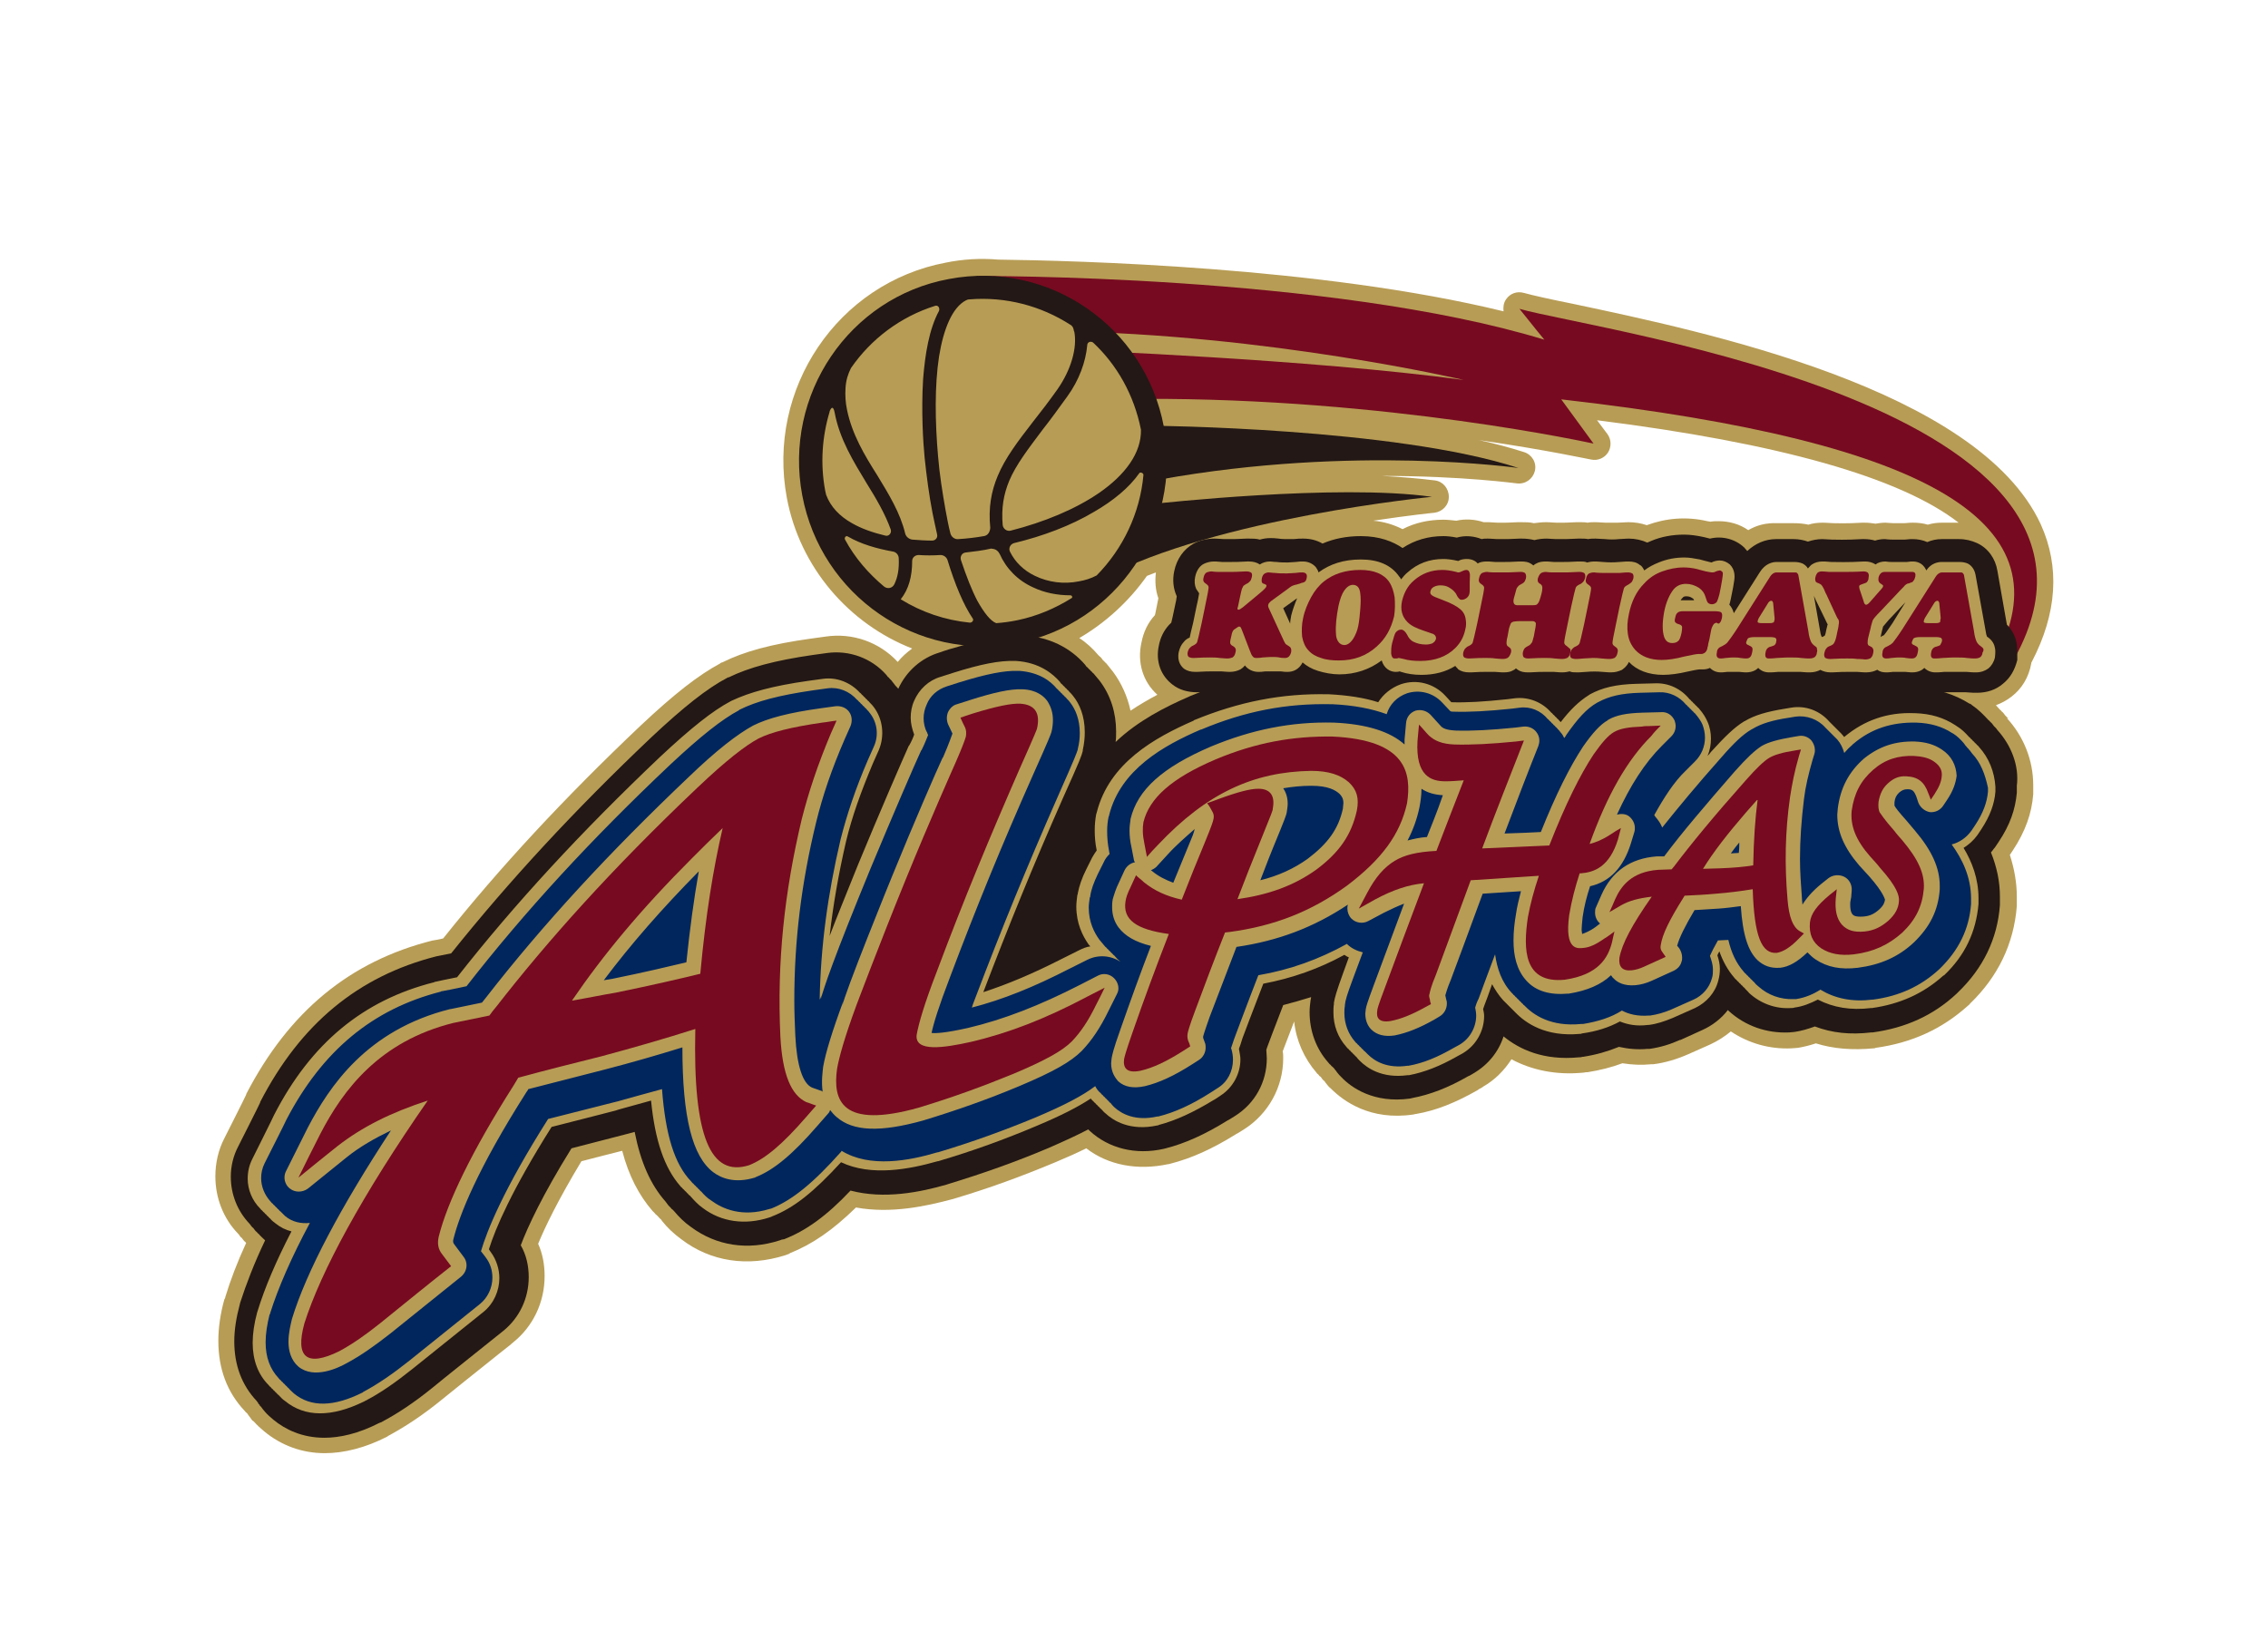 <?xml version="1.0" encoding="utf-8"?>
<!-- Generator: Adobe Illustrator 27.6.1, SVG Export Plug-In . SVG Version: 6.00 Build 0)  -->
<svg version="1.1" id="レイヤー_1" xmlns="http://www.w3.org/2000/svg" xmlns:xlink="http://www.w3.org/1999/xlink" x="0px"
	 y="0px" viewBox="0 0 456 328" style="enable-background:new 0 0 456 328;" xml:space="preserve">
<style type="text/css">
	.st0{fill:#B79C55;}
	.st1{fill:#770A20;}
	.st2{fill:#231815;}
	.st3{fill:#00265D;}
</style>
<g>
	<path class="st0" d="M403.6,144.3c-0.1-0.1-0.3-0.3-0.4-0.4c-0.1-0.1-0.2-0.3-0.3-0.4c-0.1-0.1-0.2-0.3-0.4-0.4
		c-0.1-0.1-0.2-0.3-0.4-0.4c-0.3-0.3-0.5-0.6-0.8-0.9c1.1-0.4,2.2-1,3.1-1.7c2.1-1.6,3.5-3.9,4-6.7c0-0.1,0-0.2,0.1-0.3
		c5.1-9.8,5.7-19.1,1.8-27.7c-12.6-27.2-67.6-38.7-94-44.3c-4.5-0.9-8.1-1.7-9.9-2.2c-1.4-0.4-2.8,0.1-3.6,1.3
		c-0.5,0.7-0.6,1.6-0.5,2.4c-36.8-9-86.2-10.2-101.6-10.4c-3.5-0.3-7.1-0.1-10.5,0.6c-21.8,4.1-36.1,25.4-32,47.3
		c2.6,13.9,12.4,25.3,25.2,30.3c-1.1,0.8-2.1,1.7-2.9,2.7c-3.7-4-9.1-5.9-14.5-5.1l-2.9,0.4c-8,1.1-13.5,2.6-17.9,4.8l-0.1,0
		c-0.1,0.1-0.3,0.1-0.3,0.2c-4.3,2.3-9.2,6.1-16,12.5c-15.3,14.5-28.3,28.5-39.7,42.8l-1.4,0.3c0,0,0,0-0.1,0l-0.5,0.1
		c0,0,0,0-0.1,0c-16.7,4.2-28.9,14.3-37.5,30.9l0,0.1c-0.1,0.3-4.4,8.8-4.4,8.8c-1.2,2.3-1.8,5-1.8,7.6c0,4.4,1.6,8.5,4.6,11.6
		c0.1,0.1,0.2,0.2,0.3,0.4c0.1,0.1,0.2,0.3,0.4,0.4c0.1,0.1,0.2,0.3,0.3,0.4c0.1,0.1,0.2,0.3,0.4,0.4c0.1,0.1,0.1,0.2,0.2,0.2
		c-1.8,3.9-3.2,7.6-4.2,10.9c0,0.2-0.1,0.3-0.2,0.5c-0.8,2.9-1.2,5.7-1.2,8.3c0,5.7,1.8,10.4,5.3,14.1c0.1,0.1,0.2,0.3,0.4,0.4
		c0.1,0.1,0.2,0.2,0.3,0.4l0,0c0.1,0.1,0.2,0.3,0.3,0.4c0.1,0.1,0.2,0.3,0.3,0.4c0.1,0.2,0.3,0.4,0.5,0.5c0.7,0.8,1.4,1.4,2.1,2
		c3.5,2.9,7.7,4.4,12.2,4.4c3.9,0,8.2-1.1,12.5-3.3c0.1-0.1,0.2-0.1,0.3-0.2c3.5-1.9,7-4.2,10.9-7.4c0.2-0.2,7.6-6.1,11.6-9.3
		l1.9-1.5c0.2-0.2,0.5-0.4,0.7-0.6l0,0c4-3.2,6.3-8.1,6.3-13.3c0-2.3-0.4-4.5-1.3-6.5c1.4-3.4,4-8.8,8.7-16.6
		c2.8-0.7,6.1-1.6,8.2-2.1c1.3,5,3.4,9,6.1,12.1c0.1,0.1,0.3,0.3,0.4,0.4c0.1,0.1,0.2,0.3,0.4,0.4c0.1,0.1,0.2,0.2,0.3,0.3l0.1,0.1
		c0.1,0.1,0.2,0.3,0.4,0.4c0.1,0.1,0.2,0.2,0.3,0.4c1.1,1.4,2.4,2.6,3.9,3.7c5.9,4.5,13.3,5.6,20.9,3.2c0.3-0.1,0.5-0.2,0.8-0.3
		l0.1-0.1c4.5-1.8,8.6-4.6,13.3-9.2c7.1,1.3,14.2-0.3,19.1-1.6c0.1,0,0.3-0.1,0.4-0.1c7.4-2.2,13.9-4.6,20.6-7.4
		c2.4-1,4.4-1.9,6.2-2.8c4.4,3.4,10.3,4.5,16.4,3.2l0.1,0l0.4-0.1c4.3-1.1,8.5-3,13.3-6c0.1,0,1.5-0.9,1.5-0.9
		c4.9-3.1,7.9-8.5,7.9-14.3c0-0.5,0-0.9-0.1-1.4l2.3-6c0.4,3.8,2,7.4,4.5,10.3c0.1,0.2,0.3,0.3,0.4,0.4c0.1,0.2,0.2,0.3,0.4,0.4
		c0.1,0.1,0.2,0.2,0.3,0.4c0.1,0.1,0.2,0.3,0.4,0.4c0.1,0.1,0.2,0.2,0.3,0.4c0.4,0.5,0.7,0.9,1.1,1.2c2.5,2.5,7.9,6.5,16.6,5.2
		l0.4-0.1c0,0,0,0,0.1,0c4.1-0.7,8-2.3,12.4-4.8c0,0,0.1,0,0.1-0.1c0.2-0.1,0.5-0.3,0.9-0.5l0.1-0.1c2.3-1.3,4.2-3.2,5.7-5.5
		c4.1,2.2,9,3.2,14.3,2.7c0.3,0,0.5-0.1,0.8-0.1l0.2,0c2.5-0.4,4.9-1,7-1.8c1.9,0.3,3.8,0.4,5.8,0.2l0.4,0c2.4-0.3,4.7-1,7-2l4.5-2
		c1.5-0.7,2.9-1.6,4.1-2.6c3.6,2.4,7.8,3.6,12.2,3.4c0.4,0,0.9-0.1,1.3-0.1c1.2-0.2,2.4-0.5,3.6-0.9c3.5,1.1,7.4,1.4,11.6,1
		c0.1,0,0.3,0,0.4-0.1c7.3-1,13.4-3.8,18.6-8.5c0.2-0.1,0.3-0.3,0.4-0.4c5.6-5.4,8.8-12,9.4-19.6l0-0.5c0,0,0,0,0-0.1
		c0-0.4,0-0.9,0-1.3c0-2.8-0.5-5.6-1.4-8.4l0.6-0.9c2.5-3.8,3.8-7.4,4.1-11.3c0-0.1,0-0.3,0-0.4c0-0.5,0-0.9,0-1.4
		c0-5-1.9-9.8-5.3-13.5C403.9,144.5,403.8,144.4,403.6,144.3 M195.5,63.4c2.4-0.2,4.8-0.1,7.2,0.4l8.1,5.6c0.5,0.4,1.1,0.6,1.8,0.6
		c0,0,0.1,0,0.1,0c-0.4,2-1.4,4.3-2.8,6.4c-1.6,2.3-3.2,4.4-4.6,6.3l-0.3,0.3c-3.1,4.1-5.7,7.6-7.4,11.5c-1.4,3.3-2,6.7-1.8,10.5
		c-0.6,0.1-1.2,0.2-1.8,0.2c-0.2-1-0.4-2.1-0.6-3.2c-0.6-3.5-1.1-7-1.5-10.5c-0.7-7.3-0.6-14.1,0.2-19.2
		C192.8,66.9,194.3,64.2,195.5,63.4 M186.5,114.8c0.4,0,0.8,0,1.2,0c0.7,2.3,1.5,4.3,2.3,6.1c-1.5-0.5-3-1-4.4-1.7
		C186.1,117.8,186.4,116.4,186.5,114.8 M351.5,106.6c-1.7-1.2-3.8-1.8-5.9-1.8c-0.6,0-1.2,0-1.7,0.1c-0.2,0-0.4-0.1-0.6-0.1
		c-4.3-1-8.4-0.6-12.2,0.8c-1.2-0.4-2.4-0.6-3.7-0.6c-0.2,0-0.4,0-2.2,0.1c-0.8,0-1.6,0-2.4,0c-1.6-0.1-2-0.1-2.1-0.1
		c-0.5,0-1,0-1.5,0.1c-0.5-0.1-1-0.1-1.6-0.1h0l-0.3,0c-0.1,0-0.2,0-0.3,0c-1.9,0.1-2.6,0.1-2.8,0.1c-0.5,0-0.9,0-1.3,0
		c-1.6-0.1-1.9-0.1-2-0.1c-0.9,0-1.7,0.1-2.5,0.2c-0.8-0.2-1.7-0.2-2.6-0.2h0l-0.3,0c-0.1,0-0.2,0-0.3,0c-1.8,0.1-2.6,0.1-2.8,0.1
		c-0.5,0-0.9,0-1.3,0c-1.6-0.1-1.9-0.1-2-0.1c-0.3,0-0.5,0-0.8,0c-1.8-0.6-3.7-0.7-5.5-0.3c-0.9-0.1-1.8-0.2-2.6-0.2
		c-2.9,0-5.7,0.6-8.2,1.9c-1.8-0.9-3.7-1.5-5.9-1.7c7.3-1.1,12.2-1.6,12.3-1.6c1.6-0.2,2.9-1.5,2.9-3.2c0-1.7-1.2-3.1-2.8-3.3
		c-3.2-0.4-6.8-0.7-10.6-0.9c0.1,0,0.1,0,0.2,0c16.1,0,26.7,1.5,26.9,1.5c1.7,0.2,3.2-0.9,3.6-2.5c0.4-1.7-0.6-3.3-2.2-3.8
		c-2.8-0.9-5.8-1.7-9-2.4c13.8,2,22.3,3.9,22.5,3.9c1.3,0.3,2.7-0.3,3.4-1.4c0.7-1.1,0.7-2.6-0.1-3.7l-2.1-2.8
		c36.6,4.6,61,11.5,72.7,20.6l-1.9,0c-0.1,0-0.4,0-0.6,0c-0.4,0-0.6,0-0.8,0c-1,0-1.9,0.1-2.9,0.4c-1-0.3-2-0.4-3-0.4
		c-0.3,0-0.7,0-1.7,0.1c-0.1,0-0.4,0-0.9,0c-0.6,0-1,0-1.3,0c-0.6,0-1.3-0.1-1.6-0.1c-0.7,0-1.4,0.1-2,0.2c-0.7-0.1-1.4-0.2-2.2-0.2
		l-0.2,0c-0.1,0-0.2,0-0.3,0c-3.1,0.2-5.4,0.1-5.8,0.1c-1.7-0.1-1.9-0.1-2.1-0.1c-1,0-2,0.1-2.9,0.4c-0.9-0.2-1.9-0.3-2.9-0.3
		l-1.9,0c-0.1,0-0.4,0-0.6,0c-0.4,0-0.6,0-0.8,0C355.1,105.1,353.2,105.6,351.5,106.6 M214.6,86.4l1.4,12c-3.2,1.8-7.1,3.3-11.2,4.5
		c0.1-1.8,0.4-3.3,1.1-5c1.2-2.9,3.5-5.8,6.4-9.7c0.7-1,1.5-2,2.3-3.1C214.6,85.6,214.6,86,214.6,86.4 M217.8,113.3
		c-0.5,0.2-1,0.3-1.6,0.4c-2.3,0.4-4.8,0.1-6.8-0.9c-0.7-0.4-1.3-0.8-1.9-1.2c3.4-1,6.7-2.2,9.7-3.6L217.8,113.3z M198.5,113.8
		c1.6,3,4.2,5.5,7.5,7.1c-0.7,0.2-1.4,0.4-2.2,0.5c-0.9,0.2-1.9,0.3-2.8,0.4c-0.4-0.4-1-1.2-1.8-2.6c-0.7-1.4-1.5-3.2-2.2-5.2
		C197.6,114,198.1,113.9,198.5,113.8 M230.6,115.8c0.6-0.2,1.2-0.5,1.8-0.7c-0.2,1.8-0.1,3.5,0.5,5.2l-0.6,3c0,0.1-0.1,0.3-0.1,0.4
		c-1.4,1.5-2.3,3.4-2.7,5.5c-0.9,4,0.3,7.9,3.2,10.5c-1.7,0.9-3.6,2-5.4,3.2c-0.6-2.8-1.8-5.5-3.5-7.8c-0.4-0.5-0.8-1-1.2-1.5
		c-0.1-0.1-0.2-0.3-0.4-0.4c-0.1-0.1-0.2-0.3-0.4-0.4c-0.1-0.1-0.2-0.3-0.3-0.4c-0.1-0.1-0.2-0.3-0.4-0.4c-0.1-0.1-0.2-0.2-0.3-0.3
		c-1.1-1.3-2.4-2.5-3.8-3.4C222.3,125.2,227,120.9,230.6,115.8 M183.8,66.8c-0.7,2.6-1.1,5.6-1.4,9c-0.5,6.5,0,13.1,0.3,16.4
		c0.4,3.9,0.9,7.7,1.6,11.5l0,0.1c-1.3-3.5-3.2-6.7-5.1-9.8l-0.1-0.1c-2.4-3.9-4.8-7.9-5.6-12.2c-0.2-1.2-0.3-2.5-0.3-3.7
		c0-0.9,0.2-1.6,0.7-2.4C176.5,72,179.9,68.9,183.8,66.8 M172.8,102.4c-1.8-1.1-3-2.3-3.7-3.8l0-0.1c0-0.2-0.1-0.3-0.1-0.5
		c-0.3-1.4-0.4-2.8-0.5-4.2c0.9,1.7,1.9,3.3,2.9,4.9c0.9,1.4,1.7,2.8,2.5,4.2C173.5,102.8,173.1,102.6,172.8,102.4"/>
	<path class="st1" d="M305.5,62.1c2.2,2.8,5,6.2,5,6.2c-43.3-13.2-114.2-12.8-114.2-12.8l16.2,11.1c42.5,0.6,81.8,9.8,81.8,9.8
		c-31.1-4.2-78.5-6-78.5-6l1.2,9.9c5.7-0.3,12.8-0.1,12.8-0.1c49.2-0.2,90.6,9,90.6,9l-6.5-8.9c75.8,8.6,101.6,25.4,87.3,52.1
		l0.8,4.8C440.3,82.6,321.1,66.6,305.5,62.1"/>
	<path class="st2" d="M221.5,116.4c23.1-12.3,66.4-16.5,66.4-16.5c-19-2.7-55.8,1.4-55.8,1.4s-4.4,0.4-12.2,1.9L221.5,116.4z"/>
	<path class="st2" d="M217.8,86l1.6,13.5c7.1-1.9,13.9-3.1,13.9-3.1c39-7,72-2.3,72-2.3c-24.8-8.1-73.9-8.5-73.9-8.5
		S224.3,85.6,217.8,86"/>
	<path class="st0" d="M203.9,126.1c18.3-3.5,30.4-21.3,26.9-39.8c-3.5-18.5-21.1-30.6-39.5-27.2C173,62.7,161,80.5,164.4,99
		C167.9,117.4,185.6,129.6,203.9,126.1"/>
	<path class="st2" d="M161.3,99.6c3.8,20.2,23.1,33.5,43.2,29.7c20-3.8,33.2-23.3,29.5-43.5c-3.8-20.2-23.2-33.5-43.2-29.7
		C170.7,59.8,157.5,79.4,161.3,99.6 M180.7,112.3c0.1,2.1-0.2,3.8-0.9,5.2c-0.4,0.8-1.4,1-2.1,0.4c-3.1-2.6-5.8-5.7-7.8-9.4
		c-0.2-0.4,0.2-0.9,0.6-0.6c2.6,1.5,5.7,2.4,9,3C180.2,111,180.7,111.6,180.7,112.3 M170.3,82.4c-0.3-1.4-0.4-2.9-0.3-4.4
		c0.1-1.6,0.5-2.8,1.1-4c4-5.8,9.9-10.3,16.9-12.5c0.6-0.2,1,0.4,0.8,1c-2,3.7-2.8,8.7-3.2,13.7c-0.4,6.4,0,12.7,0.3,15.8
		c0.4,3.8,0.9,7.6,1.6,11.2c0.3,1.4,0.6,2.9,0.9,4.2c0.2,0.7-0.3,1.3-1,1.3c-1.3,0-2.7-0.1-4-0.2c-0.6-0.1-1.2-0.5-1.4-1.2
		c-1-4.2-3.3-7.9-5.6-11.7C173.8,91.5,171.3,87.3,170.3,82.4 M197.8,107.8c-1.7,0.3-3.4,0.5-5.1,0.6c-0.7,0.1-1.4-0.4-1.6-1.1
		c-0.4-1.5-0.7-3.2-1-4.8c-0.6-3.4-1.2-7.1-1.5-10.8c-0.6-6.9-0.7-14.1,0.2-20c0.9-5.6,2.7-9.9,5.4-11.3c0.2-0.1,0.4-0.2,0.7-0.2
		c7.3-0.6,14.4,1.3,20.3,5.1c0.4,0.2,0.6,0.6,0.7,1.1c0,0.1,0,0.2,0.1,0.3c0.6,3.2-0.6,7.6-3.4,11.6c-1.7,2.4-3.4,4.6-4.9,6.5
		c-3.1,4-5.6,7.3-7.1,10.9c-1.3,3.1-1.9,6.4-1.5,10.4C199.1,106.1,199.1,107.6,197.8,107.8 M209.7,86.3c1.5-1.9,3.1-4.1,4.9-6.6
		c2.4-3.3,3.7-7,4-10.3c0-0.6,0.7-0.9,1.2-0.5c4.8,4.5,8.2,10.5,9.6,17.5c0.1,4.7-3.2,9.1-8.4,12.7c-4.8,3.3-11.1,5.9-17.8,7.6
		c-0.8,0.2-1.5-0.4-1.6-1.1c-0.3-3.5,0.2-6.2,1.3-8.9C204.3,93.4,206.7,90.3,209.7,86.3 M229.9,95.5c-0.7,7.7-4.1,14.8-9.4,20.2
		c-1.1,0.6-2.4,1-3.6,1.2c-3,0.6-6.1,0.2-8.8-1.1c-2.3-1.1-4-2.8-5-4.8c-0.4-0.7,0-1.6,0.8-1.8c5.8-1.4,11.4-3.5,16.1-6.3
		c3.8-2.2,7-4.8,9.1-7.8C229.3,94.9,229.9,95.1,229.9,95.5 M201,111.4c1.3,2.9,3.6,5.3,6.7,6.7c2.3,1.1,4.9,1.6,7.5,1.6
		c0.4,0,0.5,0.5,0.2,0.6c-3.2,2-6.9,3.6-10.8,4.4c-1.4,0.3-2.9,0.5-4.3,0.6c-1.1-0.4-2.4-2-3.8-4.5c-1.1-2.1-2.2-4.9-3.3-8.2
		c-0.2-0.7,0.2-1.4,0.9-1.5c1.7-0.2,3.5-0.4,5.2-0.8C199.4,110.4,200.4,110.2,201,111.4 M195,125.2c-5-0.5-9.7-2.1-13.9-4.7
		c1.6-2,2.3-4.6,2.3-7.7c0-0.7,0.6-1.2,1.3-1.2c1.4,0.1,2.9,0.1,4.4,0c0.6,0,1.2,0.4,1.4,1c1.5,4.9,3.2,9,5.1,11.8
		C195.8,124.7,195.5,125.2,195,125.2 M167.8,82.9c1,5.4,3.8,9.9,6.4,14.2c2,3.2,3.8,6.3,4.9,9.4c0.2,0.7-0.4,1.4-1.1,1.2
		c-2.5-0.6-4.8-1.4-6.7-2.5c-2.5-1.4-4.3-3.3-5.2-5.7c-0.1-0.3-0.1-0.6-0.2-0.9c-1-5.4-0.6-10.8,0.9-15.8
		C166.7,82.9,167.4,80.9,167.8,82.9"/>
	<path class="st2" d="M405.5,129.6c-0.2-1.5-0.9-2.9-2-4l-1.9-10.8c-0.4-2.5-1.9-4.6-4.1-5.6c-1.1-0.5-2.3-0.8-3.6-0.8l-2,0
		c-0.2,0-0.4,0-0.8,0c-0.3,0-0.5,0-0.7,0c-1,0-2,0.2-2.9,0.6c-0.9-0.4-1.9-0.6-3-0.6c-0.2,0-0.6,0-1.5,0.1c-0.1,0-0.4,0-1.1,0
		c-0.9,0-1.3,0-1.5,0c-0.8,0-1.3-0.1-1.4-0.1c-0.7,0-1.4,0.1-2,0.3c-0.7-0.2-1.4-0.3-2.2-0.3l-0.2,0c-0.1,0-0.1,0-0.2,0
		c-3.2,0.2-5.6,0.1-6.1,0.1c-1.7-0.1-1.8-0.1-1.9-0.1c-1,0-2,0.2-2.9,0.5c-0.9-0.3-1.8-0.5-2.9-0.5l-2,0c-0.2,0-0.4,0-0.8,0
		c-0.3,0-0.5,0-0.7,0c-2.2,0-4.2,0.9-5.8,2.4c-0.2-0.2-0.4-0.5-0.6-0.7c-1.8-1.7-4.4-2.4-6.9-1.8c-0.4-0.1-0.8-0.2-1.2-0.3
		c-1.4-0.3-2.7-0.5-4-0.5c-2.3,0-4.6,0.4-6.7,1.3c-0.2,0.1-0.5,0.2-0.7,0.3c-1.1-0.5-2.4-0.8-3.7-0.8c-0.1,0-0.4,0-2,0.1
		c-0.9,0.1-1.9,0.1-2.8,0c-1.6-0.1-1.9-0.1-1.9-0.1c-0.5,0-1,0-1.5,0.1c-0.5-0.1-1-0.1-1.5-0.1l0,0l-0.3,0c-0.1,0-0.1,0-0.2,0
		c-1.9,0.1-2.7,0.1-3,0.1c-0.5,0-1,0-1.5,0c-1.5-0.1-1.7-0.1-1.8-0.1c-0.9,0-1.7,0.1-2.5,0.3c-0.8-0.2-1.6-0.3-2.5-0.3l-0.3,0
		c-0.1,0-0.1,0-0.2,0c-1.8,0.1-2.6,0.1-3,0.1c-0.5,0-1,0-1.5,0c-1.5-0.1-1.8-0.1-1.9-0.1c-0.4,0-0.8,0-1.2,0.1
		c-1.5-0.6-3.3-0.8-5-0.3c-1-0.2-1.9-0.3-2.7-0.3c-3,0-5.8,0.8-8.2,2.4c-1.9-1.3-4.6-2.4-8.4-2.4c-2.8,0-5.4,0.5-7.7,1.5
		c-1.2-0.7-2.5-1-3.9-1c-0.5,0-1.1,0-1.9,0.1c-0.2,0-0.6,0-1.1,0c-0.7,0-1.3,0-1.9-0.1c-0.7-0.1-1.3-0.1-1.7-0.1
		c-0.7,0-1.4,0.1-2.1,0.3c-0.7-0.2-1.4-0.2-2.2-0.2l-0.3,0c-0.1,0-0.1,0-0.2,0c-1.8,0.1-2.6,0.1-3,0.1c-0.6,0-1.1,0-1.5,0
		c-1.5-0.1-1.8-0.1-1.9-0.1c-1.6,0-3.1,0.4-4.2,1c-2,1.1-3.4,3.1-3.9,5.5c-0.4,1.8-0.2,3.6,0.5,5.1c0,0.2-0.1,0.4-0.1,0.7l-0.7,3.3
		c-0.1,0.5-0.2,0.9-0.3,1.3c-0.2,0.2-0.3,0.3-0.5,0.5c-1,1.1-1.7,2.5-2,4.1c-0.7,3.2,0.4,6.1,2.8,7.9c1.3,1,3,1.5,4.9,1.5l0.4,0
		c0.1,0,0.1,0,0.2,0c1.6-0.1,2.4-0.1,2.8-0.1c0.5,0,1,0,1.5,0c1.6,0.1,1.8,0.1,1.9,0.1c1.1,0,2.1-0.2,3-0.5c0.9,0.3,1.8,0.5,2.7,0.5
		c0.4,0,1,0,1.8-0.1c0,0,0.3,0,1.2,0c0.8,0,1.1,0,1.1,0c0.8,0.1,1.4,0.1,1.8,0.1c1.2,0,2.4-0.3,3.5-0.8c0.4,0.2,0.8,0.3,1.2,0.5
		c1.8,0.6,3.7,0.9,5.7,0.9c2.7,0,5.3-0.5,7.6-1.6c1.2,0.7,2.6,1.1,4.1,1c1.5,0.4,3.1,0.6,4.8,0.6c2.3,0,4.5-0.4,6.4-1.1
		c1,0.4,2.1,0.6,3.3,0.6l0.4,0c0.1,0,0.1,0,0.2,0c1.6-0.1,2.4-0.1,2.8-0.1c0.5,0,1,0,1.5,0c1.6,0.1,1.8,0.1,1.9,0.1
		c0.9,0,1.7-0.1,2.5-0.3c0.8,0.2,1.6,0.3,2.5,0.3h0l0.3,0c0.1,0,0.1,0,0.2,0c1.8-0.1,2.5-0.1,2.8-0.1c0.5,0,1.1,0,1.5,0
		c1.6,0.1,1.9,0.1,2,0.1c0.5,0,1,0,1.5-0.1c0.5,0.1,1,0.1,1.5,0.1c0.1,0,0.4,0,2-0.1c1-0.1,1.8-0.1,2.8,0c1.6,0.1,1.8,0.1,2,0.1
		c1.4,0,2.7-0.3,3.9-0.9c1.9,0.9,4.1,1.4,6.5,1.4c1.7,0,3.7-0.3,6.1-0.9c0.7-0.2,1.1-0.3,1.4-0.3c0.4,0,0.7,0,1,0
		c1,0.4,2,0.7,3.1,0.7c0.3,0,0.7,0,1.7-0.1c0,0,0.2,0,0.7,0c0.5,0,0.8,0,1,0c1,0.1,1.4,0.1,1.8,0.1c0.8,0,1.6-0.1,2.4-0.3
		c0.7,0.2,1.5,0.3,2.3,0.3c0.5,0,1.2,0,2.1-0.1c0.2,0,0.7,0,1.8,0c1.3,0,1.9,0,2.1,0c1,0.1,1.7,0.1,2.2,0.1c0.7,0,1.4-0.1,2.1-0.2
		c0.7,0.2,1.4,0.2,2.1,0.2l0.3,0c0.1,0,0.1,0,0.2,0c1.7-0.1,2.5-0.1,2.9-0.1c0.5,0,1.1,0,1.6,0c1.6,0.1,1.9,0.1,2,0.1
		c0.7,0,1.5-0.1,2.1-0.2c0.6,0.2,1.2,0.2,1.9,0.2c0.3,0,0.7,0,1.7-0.1c0,0,0.2,0,0.7,0c0.5,0,0.8,0,1,0c1,0.1,1.4,0.1,1.8,0.1
		c0.8,0,1.6-0.1,2.4-0.3c0.7,0.2,1.5,0.3,2.3,0.3c0.5,0,1.2,0,2.1-0.1c0.2,0,0.6,0,1.8,0c1.3,0,1.9,0,2.1,0c1,0.1,1.7,0.1,2.2,0.1
		c2,0,3.8-0.6,5.2-1.8c1.5-1.2,2.4-2.8,2.9-4.8C405.6,131.6,405.6,130.5,405.5,129.6"/>
	<path class="st2" d="M401.6,146.8L401.6,146.8c-0.1-0.1-0.2-0.3-0.3-0.4c-0.1-0.1-0.3-0.3-0.4-0.4c-0.1-0.1-0.2-0.3-0.3-0.4
		c-0.1-0.1-0.2-0.3-0.4-0.4c-0.1-0.1-0.2-0.3-0.4-0.4c-1-1.1-2.1-2.2-3.3-3c-0.1-0.1-0.2-0.2-0.4-0.3l-0.1,0c-3-1.9-6.5-3-10.5-3.2
		l-0.3,0c-0.4,0-0.9,0-1.3,0l1.3-1h-20.6c-1.5-0.3-3.1-0.3-4.7-0.1l-0.6,0.1h-14.9c0,0-0.1-0.1-0.1-0.1c-2.7-3.2-6.7-5-10.9-4.9
		l-3.8,0.1c-4.8,0.2-8.4,1-11.5,2.7l-0.1,0c-0.1,0.1-0.3,0.2-0.4,0.2c-1.1,0.7-2.2,1.5-3.2,2.4c-2.7-1.9-6-2.9-9.3-2.5l-1.6,0.2
		c-3.4,0.3-6.2,0.5-8.5,0.6c-3.6-3.7-9.1-5-14-3.3c-1.7,0.6-3.3,1.5-4.6,2.7c-2.4-0.5-5-0.8-7.8-1c-0.2,0-0.3,0-0.5,0
		c-10-0.2-19.2,1.6-28.9,5.6l-0.2,0.1c-4.6,2-10.2,4.8-14.7,9.1c0.1-0.7,0.1-1.4,0.1-2.1c0-3.8-1.1-7.3-3.3-10.2
		c-0.3-0.4-0.7-0.8-1-1.2c-0.1-0.1-0.2-0.3-0.4-0.4c-0.1-0.1-0.2-0.3-0.4-0.4c-0.1-0.1-0.2-0.3-0.4-0.4c-0.1-0.1-0.2-0.3-0.4-0.4
		c-0.1-0.1-0.2-0.2-0.3-0.4c-3-3.5-7.3-5.6-12.2-5.9c-0.2,0-0.4,0-0.6,0c-3.5-0.1-7.7,0.7-14,2.6l-0.4,0.1l0,0
		c-0.7,0.2-2.1,0.7-2.1,0.7c-3.7,1.1-6.7,3.8-8.3,7.3c-0.2-0.3-0.5-0.5-0.7-0.8c-0.1-0.1-0.2-0.3-0.3-0.4l0,0
		c-0.1-0.1-0.2-0.2-0.3-0.4c-0.1-0.1-0.2-0.2-0.4-0.4c-0.1-0.1-0.2-0.3-0.4-0.4l0,0c-0.1-0.1-0.2-0.3-0.3-0.4c-3-3.4-7.5-5-11.9-4.4
		l-2.9,0.4c-7.6,1.1-12.8,2.5-16.9,4.5l-0.1,0c-0.1,0-0.2,0.1-0.2,0.1c-4,2.1-8.7,5.8-15.3,12c-15.5,14.7-28.6,28.9-40.2,43.4
		l-2.5,0.5l-0.5,0.1c-15.7,4-27.3,13.6-35.4,29.3l0,0.1c-0.1,0.3-4.4,8.8-4.4,8.8c-1,1.9-1.5,4-1.5,6.1c0,3.5,1.3,6.9,3.8,9.5
		c0.1,0.1,0.2,0.3,0.3,0.4l0,0c0.1,0.1,0.2,0.3,0.4,0.4c0.1,0.1,0.2,0.3,0.3,0.4c0.1,0.1,0.2,0.3,0.4,0.4l0,0
		c0.1,0.1,0.2,0.3,0.4,0.4c0.4,0.5,0.9,0.9,1.3,1.3c-2.2,4.6-3.8,8.8-5,12.5c0,0.1-0.1,0.3-0.1,0.4c-0.7,2.6-1.1,5.1-1.1,7.4
		c0,4.8,1.5,8.8,4.5,12l0,0c0.1,0.1,0.2,0.3,0.3,0.4l0,0.1c0.1,0.1,0.2,0.2,0.3,0.3l0,0.1c0.1,0.1,0.2,0.2,0.3,0.3
		c0.1,0.1,0.2,0.3,0.3,0.4c0.1,0.2,0.3,0.3,0.4,0.5c0.6,0.7,1.2,1.2,1.8,1.7c2.3,1.9,5.7,3.6,10.2,3.6c3.1,0,6.8-0.8,11.1-3
		c0.1,0,0.2-0.1,0.3-0.1c3.4-1.8,6.7-4,10.4-7c0.3-0.3,14.2-11.4,14.2-11.4c3.2-2.6,5.1-6.5,5.1-10.8c0-2.3-0.5-4.5-1.6-6.4
		c1.4-3.7,4.3-10,10.2-19.5c4.6-1.2,11.6-3,11.6-3c0.4-0.1,0.7-0.2,1.1-0.3c1.2,6.1,3.2,10.6,6.2,14c0.1,0.1,0.2,0.3,0.3,0.4l0,0
		c0.1,0.1,0.2,0.3,0.3,0.4l0,0c0.1,0.1,0.2,0.2,0.3,0.3l0.1,0.1c0.1,0.1,0.2,0.3,0.4,0.4c0.1,0.1,0.2,0.2,0.3,0.3l0,0
		c1,1.2,2.1,2.3,3.4,3.2c5.1,3.8,11.4,4.8,17.9,2.7c0.2-0.1,0.5-0.2,0.7-0.2l0.1,0c4.4-1.7,8.6-4.7,13.4-9.8
		c6.8,1.8,14.1,0.3,19.3-1.2c0.1,0,0.2-0.1,0.3-0.1c7.2-2.2,13.7-4.5,20.3-7.3c3.2-1.4,5.8-2.6,7.9-3.7c0.1,0.1,0.2,0.2,0.3,0.3
		c3.8,3.5,9.2,4.9,14.9,3.6l0.4-0.1c3.9-1,7.9-2.8,12.4-5.6c0.1,0,1.5-0.9,1.5-0.9c4-2.5,6.4-6.8,6.4-11.6c0-0.6-0.1-1.2-0.1-1.7
		c0.1-0.2,0.1-0.4,0.2-0.6c0,0,1.6-4.3,3.2-8.4c1.9-0.5,3.7-1,5.6-1.6l0,0.1c0,0.2-0.1,0.4-0.1,0.5c-0.1,0.8-0.2,1.6-0.2,2.4
		c0,3.8,1.3,7.4,3.8,10.2c0.1,0.1,0.2,0.3,0.4,0.4l0,0c0.1,0.1,0.2,0.3,0.4,0.4c0.1,0.1,0.2,0.2,0.3,0.3l0,0
		c0.1,0.1,0.2,0.3,0.3,0.4l0,0c0.1,0.1,0.2,0.2,0.3,0.4l0,0c0.3,0.4,0.6,0.7,0.9,1c2,2.1,6.5,5.3,13.8,4.3l0.4-0.1
		c3.7-0.7,7.3-2.1,11.3-4.4v0c0.3-0.1,0.6-0.3,1.1-0.6c2.9-1.7,5-4.3,6-7.4c3.2,2.6,8,4.9,15.2,4.2c0.2,0,0.4,0,0.7-0.1l0.1,0
		c2.6-0.4,5-1.1,7.2-2c1.8,0.4,3.7,0.6,5.8,0.4l0.4,0c2.1-0.3,4.1-0.9,6.1-1.8l0.1,0c0.4-0.2,4.4-2,4.4-2c2-0.9,3.8-2.3,5.1-4
		c0.1,0.1,0.2,0.2,0.2,0.2c3.3,3,7.6,4.5,12.1,4.3c0.4,0,0.7-0.1,1.1-0.1c1.4-0.2,2.7-0.6,4.1-1.1c3.4,1.3,7.1,1.7,11.3,1.2
		c0.1,0,0.2,0,0.3,0c6.6-0.9,12.2-3.4,16.9-7.8c0.1-0.1,0.2-0.2,0.3-0.3c5-4.8,7.9-10.7,8.4-17.5l0-0.5c0-0.4,0-0.8,0-1.2
		c0-3-0.6-5.9-1.8-8.9c0.3-0.3,0.5-0.7,0.8-1l0.8-1.2c2.2-3.3,3.3-6.4,3.6-9.8c0-0.1,0-0.2,0-0.3c0-0.4,0-0.8,0-1.1
		C406,154,404.4,149.9,401.6,146.8"/>
	<path class="st0" d="M397.9,150.2c-0.1-0.1-0.2-0.3-0.4-0.4c-0.1-0.1-0.2-0.3-0.4-0.4c-0.1-0.1-0.2-0.3-0.4-0.4
		c-0.1-0.1-0.2-0.3-0.4-0.4c-0.1-0.1-0.2-0.3-0.4-0.4c-0.7-0.8-1.5-1.6-2.5-2.2c-0.1-0.1-0.2-0.1-0.3-0.2c-2.3-1.5-4.9-2.3-8.1-2.4
		c-0.1,0-0.1,0-0.2,0c-5.3-0.2-9.9,1.4-13.9,4.7c0,0-0.1,0.1-0.1,0.1c-0.2-0.2-0.4-0.5-0.6-0.7c-0.1-0.1-0.1-0.1-0.2-0.2
		c-0.1-0.1-0.1-0.1-0.2-0.2c-0.1-0.1-0.1-0.1-0.2-0.2c-0.1-0.1-0.1-0.1-0.2-0.2c-0.1-0.1-0.1-0.1-0.2-0.2c-0.1-0.1-0.1-0.1-0.2-0.2
		c-0.1-0.1-0.1-0.1-0.2-0.2c-0.1-0.1-0.1-0.1-0.2-0.2c-0.1-0.1-0.1-0.1-0.2-0.2c-0.1-0.1-0.1-0.1-0.2-0.2c-0.1-0.1-0.1-0.1-0.2-0.2
		c-0.1-0.1-0.1-0.1-0.2-0.2c-1.9-2.2-4.8-3.3-7.7-2.8l-1.2,0.2c-3.7,0.6-6.1,1.3-8.1,2.5c-0.1,0-0.2,0.1-0.2,0.1
		c-1.8,1.1-3.7,2.9-6.6,6.1c-0.2,0.3-0.4,0.5-0.7,0.8c0.5-1.1,0.7-2.3,0.7-3.5c0-1.1-0.2-2.3-0.7-3.4c-0.4-0.9-0.9-1.7-1.6-2.5
		c-0.1-0.1-0.2-0.3-0.4-0.4c-0.1-0.1-0.2-0.3-0.4-0.4c-0.1-0.1-0.2-0.3-0.4-0.4c-0.1-0.1-0.2-0.3-0.4-0.4c-0.1-0.1-0.2-0.3-0.4-0.4
		c-1.7-2.1-4.2-3.3-6.9-3.2l-3.8,0.1c-4.1,0.1-6.9,0.8-9.3,2.1c-0.1,0.1-0.2,0.1-0.3,0.2c-1.9,1.2-3.7,2.9-5.6,5.4
		c-0.1-0.1-0.2-0.2-0.3-0.3c-0.1-0.1-0.2-0.3-0.4-0.4c-0.1-0.1-0.2-0.3-0.4-0.4c-0.1-0.1-0.2-0.3-0.4-0.4c-0.1-0.1-0.2-0.3-0.4-0.4
		c-1.8-2.1-4.5-3.2-7.3-2.9l-1.6,0.2c-4.7,0.5-8.2,0.7-11.2,0.6c0,0-1.2-1.3-1.2-1.3c-2.3-2.5-5.8-3.4-9-2.3c-1.9,0.7-3.5,2-4.5,3.6
		c-2.8-0.9-6.1-1.4-9.9-1.6c-0.1,0-0.2,0-0.2,0c-9.3-0.2-17.9,1.5-26.9,5.2c0,0-0.1,0-0.1,0.1c-7.8,3.4-17,8.5-19.5,18.5
		c0,0.1-0.1,0.2-0.1,0.3c-0.2,1.1-0.3,2.1-0.3,3.3c0,1.2,0.1,2.6,0.4,4c-0.3,0.4-0.6,0.9-0.9,1.4l-1.2,2.4c-0.9,1.8-1.4,3.3-1.7,4.8
		c0,0.1,0,0.2-0.1,0.4c-0.1,0.8-0.2,1.6-0.2,2.3c0,3.4,1.3,5.9,2.4,7.5c0.1,0.2,0.3,0.3,0.4,0.5c-0.8,0.1-1.5,0.4-2.3,0.8l-3.6,1.8
		c-5.7,2.9-10.7,5-15.6,6.6c5-13.1,9.9-25.2,16-39c3.6-8,3.7-8.4,4-9.5c0-0.1,0-0.1,0-0.2c0.3-1.3,0.4-2.5,0.4-3.6
		c0-3.3-1.1-5.7-2.3-7.2c-0.2-0.3-0.5-0.6-0.8-0.9c-0.1-0.1-0.2-0.3-0.4-0.4c-0.1-0.1-0.2-0.3-0.4-0.4c-0.1-0.1-0.2-0.3-0.4-0.4
		c-0.1-0.1-0.2-0.3-0.4-0.4c-0.1-0.1-0.2-0.2-0.3-0.4c-1.4-1.6-4.1-3.9-8.8-4.2c-0.1,0-0.2,0-0.3,0c-3-0.1-6.7,0.6-12.4,2.4
		c0,0-2.5,0.8-2.5,0.8c-2.4,0.7-4.3,2.5-5.3,4.8c-0.5,1.1-0.7,2.3-0.7,3.4c0,1.2,0.3,2.3,0.7,3.4c-0.2,0.6-0.5,1.3-1,2.2
		c0,0-0.1,0.1-0.1,0.1c-1.3,2.9-5.7,13-10.2,23.9c-2.4,6-4.3,10.6-5.7,14.3c0.7-6.2,1.8-12.5,3.3-19c1.2-5,3-10,5.4-15.7
		c0,0,1.2-2.7,1.2-2.7c1.2-2.9,0.8-6.2-1-8.6c-0.2-0.3-0.5-0.6-0.8-0.9c-0.1-0.1-0.2-0.3-0.4-0.4c-0.1-0.1-0.2-0.3-0.4-0.4
		c-0.1-0.1-0.2-0.3-0.4-0.4c-0.1-0.1-0.2-0.3-0.4-0.4c-0.1-0.1-0.2-0.3-0.4-0.4c-1.9-2.1-4.7-3.2-7.5-2.8l-2.9,0.4
		c-7.1,1-11.8,2.3-15.4,4c-0.1,0-0.1,0.1-0.2,0.1c-3.6,1.9-8,5.4-14.2,11.2c-15.8,15-29.2,29.5-40.8,44.3c-2.1,0.4-4.3,0.9-4.3,0.9
		c-0.1,0-0.2,0-0.3,0.1c-14.3,3.6-24.8,12.3-32.2,26.7c0,0.1-4.4,8.9-4.4,8.9c-0.6,1.2-0.9,2.5-0.9,3.9c0,2.2,0.9,4.4,2.5,6
		c0.1,0.1,0.2,0.3,0.4,0.4c0.1,0.1,0.2,0.3,0.4,0.4c0.1,0.1,0.2,0.3,0.4,0.4c0.1,0.1,0.2,0.3,0.4,0.4c0.1,0.1,0.2,0.3,0.4,0.4
		c0.3,0.4,0.7,0.7,1.1,1c1,0.8,2,1.3,3.2,1.6c-3.1,6-5.4,11.4-6.8,16c0,0.1-0.1,0.2-0.1,0.3c-0.6,2.2-0.9,4.3-0.9,6.1
		c0,3.5,1.1,6.4,3.2,8.5c0.1,0.1,0.2,0.3,0.4,0.4c0.1,0.1,0.2,0.3,0.4,0.4c0.1,0.1,0.2,0.3,0.4,0.4c0.1,0.1,0.2,0.3,0.4,0.4
		c0.1,0.1,0.2,0.3,0.4,0.4c0.4,0.4,0.8,0.9,1.3,1.2c4,3.3,9.4,3.3,15.9,0.1c0.1,0,0.1-0.1,0.2-0.1c3.1-1.6,6.1-3.7,9.6-6.5
		c0,0,14.2-11.4,14.2-11.4c2.1-1.7,3.2-4.3,3.2-6.8c0-1.8-0.6-3.7-1.7-5.2c0,0-0.3-0.4-0.4-0.6c1.3-4.2,4.6-11.9,12.6-24.6
		c4.2-1.1,13.5-3.4,13.5-3.5c2.2-0.6,4.3-1.2,6.5-1.8c0.8,8.1,2.7,13.5,5.8,17.1c0.1,0.1,0.2,0.3,0.4,0.4c0.1,0.1,0.2,0.3,0.4,0.4
		c0.1,0.1,0.2,0.3,0.4,0.4c0.1,0.1,0.2,0.3,0.4,0.4c0.1,0.2,0.2,0.3,0.4,0.4c0.8,0.9,1.6,1.8,2.6,2.5c3.7,2.8,8.5,3.5,13.4,1.9
		c0.2-0.1,0.4-0.1,0.5-0.2c4.4-1.7,8.4-4.9,13.9-10.9c6.1,2.9,13.8,1.4,19.4-0.2c0.1,0,0.1,0,0.1,0c7.1-2.1,13.4-4.4,19.8-7.1
		c5-2.1,8.3-3.8,10.9-5.5c0,0,0,0,0.1,0.1c0.1,0.1,0.2,0.3,0.4,0.4c0.1,0.1,0.2,0.3,0.4,0.4c0.1,0.1,0.2,0.3,0.4,0.4
		c0.1,0.1,0.2,0.3,0.4,0.4c0.1,0.1,0.2,0.3,0.4,0.4c0.3,0.3,0.5,0.6,0.9,0.9c1.5,1.4,4.9,3.6,10.4,2.4c0.1,0,0.2,0,0.3-0.1
		c3.4-0.9,6.9-2.5,11-5c0.1,0,1.4-0.9,1.4-0.9c2.5-1.6,4-4.4,4-7.3c0-0.7-0.2-1.4-0.3-2.1c0.2-0.5,0.4-1.1,0.7-2.1
		c0,0,2.4-6.4,4.2-11c5.8-1.1,11.2-3,16.3-5.8c0.3,0.2,0.6,0.4,0.9,0.5c-0.6,1.6-1.2,3.3-1.2,3.3c-1.3,3.6-1.6,4.7-1.8,5.8
		c0,0.1,0,0.2,0,0.3c-0.1,0.6-0.1,1.1-0.1,1.7c0,2.6,0.9,5,2.6,6.9c0.1,0.1,0.2,0.3,0.4,0.4c0.1,0.1,0.2,0.3,0.4,0.4
		c0.1,0.1,0.2,0.3,0.4,0.4c0.1,0.1,0.2,0.3,0.4,0.4c0.1,0.1,0.2,0.3,0.4,0.4c0.2,0.3,0.4,0.5,0.7,0.8c1.4,1.4,4.4,3.6,9.6,2.9
		c0.1,0,0.2,0,0.3,0c3.1-0.6,6.2-1.8,9.7-3.8c0,0,1.1-0.6,1.1-0.6c2.7-1.6,4.3-4.5,4.3-7.5c0-0.5-0.1-0.9-0.2-1.4
		c0.1-0.4,0.3-0.8,0.5-1.4c0,0,0.7-1.8,1.3-3.6c0.6,1.1,1.3,2.2,2.2,3.2c0,0,0.1,0.1,0.1,0.1c0.1,0.1,0.2,0.2,0.3,0.3
		c0,0,0.1,0.1,0.1,0.1c0.1,0.1,0.2,0.2,0.3,0.3c0,0,0.1,0.1,0.1,0.1c0.1,0.1,0.2,0.2,0.3,0.3c0,0,0.1,0.1,0.1,0.1
		c0.1,0.1,0.2,0.2,0.3,0.3c0,0,0.1,0.1,0.1,0.1c0.1,0.1,0.2,0.2,0.3,0.3c0,0,0.1,0.1,0.1,0.1c0.1,0.1,0.2,0.2,0.3,0.3
		c2.2,2.3,6.2,5,13,4.4c0.2,0,0.3,0,0.5-0.1c2.9-0.4,5.4-1.2,7.6-2.4c1.5,0.6,3.3,1,5.6,0.7c0.1,0,0.2,0,0.2,0
		c1.6-0.2,3.1-0.7,4.8-1.4c0,0,4.5-2,4.5-2c2.3-1.1,4.1-3.1,4.7-5.6c0.2-0.7,0.3-1.5,0.3-2.3c0-0.9-0.2-1.8-0.5-2.7
		c0.1-0.2,0.2-0.5,0.4-0.8c0.7,2,1.7,3.8,3,5.3c0.1,0.1,0.2,0.3,0.4,0.4c0.1,0.1,0.2,0.3,0.4,0.4c0.1,0.1,0.2,0.3,0.4,0.4
		c0.1,0.1,0.2,0.3,0.4,0.4c0.1,0.1,0.2,0.3,0.4,0.4c0.3,0.4,0.7,0.7,1,1.1c2.3,2.1,5.3,3.2,8.4,3c0.2,0,0.5,0,0.7-0.1
		c1.7-0.2,3.3-0.9,4.7-1.6c3.1,1.6,6.6,2.2,10.7,1.7c0.1,0,0.1,0,0.2,0c5.6-0.8,10.3-2.9,14.3-6.5c0.1,0,0.1-0.1,0.2-0.1
		c4.2-4,6.4-8.7,6.9-14.3c0-0.1,0-0.2,0-0.3c0-0.3,0-0.6,0-0.9c0-3.9-1.3-7.3-3-10.1c1.1-0.7,2-1.5,2.8-2.6l0.8-1.2
		c1.7-2.6,2.6-5,2.8-7.5c0-0.1,0-0.1,0-0.2c0-0.3,0-0.5,0-0.8C401,155.2,399.9,152.4,397.9,150.2"/>
	<path class="st3" d="M396.5,151.5c-0.1-0.1-0.2-0.3-0.3-0.4c-0.1-0.2-0.3-0.3-0.4-0.5c-0.1-0.1-0.2-0.2-0.3-0.3
		c-0.1-0.2-0.3-0.3-0.4-0.5c-0.1-0.1-0.2-0.3-0.3-0.4c-0.6-0.7-1.3-1.4-2.1-1.9c-0.1,0-0.1-0.1-0.2-0.1c-2-1.3-4.3-2-7.2-2.1
		c-0.1,0-0.1,0-0.1,0c-4.8-0.1-9,1.2-12.6,4.3c-0.1,0-0.1,0.1-0.1,0.1c-0.6,0.5-1.2,1.1-1.7,1.7c-0.3-1-0.7-1.9-1.4-2.7
		c-0.1-0.1-0.1-0.1-0.2-0.2c-0.1-0.1-0.1-0.1-0.2-0.2c-0.1-0.1-0.1-0.1-0.2-0.2c-0.1-0.1-0.1-0.1-0.2-0.2c-0.1-0.1-0.1-0.1-0.2-0.2
		c-0.1-0.1-0.1-0.1-0.2-0.2c-0.1-0.1-0.1-0.1-0.2-0.2c-0.1-0.1-0.1-0.1-0.2-0.2c-0.1-0.1-0.1-0.1-0.2-0.2c-0.1-0.1-0.1-0.1-0.2-0.2
		c-0.1-0.1-0.1-0.1-0.2-0.2c-0.1-0.1-0.1-0.1-0.2-0.2c-1.5-1.7-3.8-2.5-6-2.2l-1.2,0.2c-3.4,0.5-5.7,1.2-7.5,2.3
		c-0.1,0-0.1,0.1-0.2,0.1c-1.7,1-3.5,2.7-6.1,5.7c-4.8,5.4-8.6,10-11.8,14c-0.3-0.8-0.8-1.5-1.4-2.2c-0.1-0.1-0.1-0.2-0.2-0.3
		c2-3.6,4-6.7,6.3-8.9c0,0,1.9-1.9,1.9-1.9c1.3-1.3,2-3,2-4.8c0-0.9-0.2-1.8-0.5-2.6c-0.3-0.7-0.8-1.4-1.3-2
		c-0.1-0.1-0.2-0.3-0.4-0.4c-0.1-0.1-0.2-0.3-0.4-0.4c-0.1-0.1-0.2-0.3-0.4-0.4c-0.1-0.1-0.2-0.3-0.4-0.4c-0.1-0.1-0.2-0.3-0.4-0.4
		c-1.3-1.6-3.3-2.6-5.4-2.5l-3.8,0.1c-3.8,0.1-6.3,0.7-8.5,1.9c-0.1,0-0.1,0.1-0.2,0.1c-2.1,1.2-3.9,3.2-6.2,6.5
		c-0.1,0.2-0.2,0.4-0.4,0.6c-0.2-0.4-0.4-0.8-0.7-1.1c-0.2-0.3-0.4-0.5-0.6-0.7c-0.1-0.1-0.2-0.3-0.4-0.4c-0.1-0.1-0.2-0.3-0.4-0.4
		c-0.1-0.1-0.2-0.3-0.4-0.4c-0.1-0.1-0.2-0.3-0.4-0.4c-0.1-0.1-0.2-0.3-0.4-0.4c-1.4-1.7-3.5-2.6-5.7-2.3l-1.6,0.2
		c-4.8,0.5-8.5,0.7-11.6,0.6c-0.3,0-0.5,0-0.7-0.1c-0.3-0.3-1.7-1.8-1.7-1.8c-1.8-1.9-4.5-2.6-7-1.8c-2,0.7-3.5,2.2-4.1,4.2
		c-3-1.1-6.6-1.8-10.9-2c-0.1,0-0.1,0-0.2,0c-9.1-0.2-17.4,1.4-26.2,5.1c0,0-0.1,0-0.1,0c-7.4,3.2-16.1,8-18.4,17.2
		c0,0.1,0,0.2-0.1,0.3c-0.2,0.9-0.3,1.9-0.3,2.9c0,1.3,0.1,2.6,0.4,4.1c0,0,0,0.2,0.1,0.5c-0.5,0.5-0.9,1-1.2,1.7l-1.2,2.4
		c-0.8,1.7-1.3,3-1.5,4.4c0,0.1,0,0.2-0.1,0.3c-0.1,0.7-0.2,1.4-0.2,2c0,2.9,1.1,5,2.1,6.4c0.3,0.4,0.7,0.8,1,1.2
		c0.1,0.1,0.2,0.3,0.4,0.4c0.1,0.1,0.2,0.3,0.4,0.4c0.1,0.1,0.2,0.3,0.4,0.4c0.1,0.1,0.2,0.3,0.4,0.4c0.1,0.1,0.2,0.3,0.4,0.4
		c0.4,0.5,0.8,0.9,1.3,1.3c-2-1.3-4.5-1.5-6.7-0.4l-3.6,1.8c-7.2,3.7-13.4,6.2-19.6,7.8c0.2-0.7,0.5-1.4,0.8-2.2
		c5.2-13.7,10.3-26.2,16.6-40.5c3.5-7.9,3.6-8.3,3.9-9.2c0,0,0-0.1,0-0.1c0.3-1.2,0.4-2.2,0.4-3.2c0-2.8-0.9-4.8-1.9-6.1
		c-0.2-0.3-0.4-0.5-0.7-0.8c-0.1-0.1-0.2-0.3-0.4-0.4c-0.1-0.1-0.2-0.3-0.4-0.4c-0.1-0.1-0.2-0.3-0.4-0.4c-0.1-0.1-0.2-0.3-0.4-0.4
		c-0.1-0.1-0.2-0.3-0.4-0.4c-1.3-1.6-3.6-3.3-7.5-3.6c-0.1,0-0.2,0-0.3,0c-2.7-0.1-6.3,0.6-11.8,2.3c0,0-2.5,0.8-2.5,0.8
		c-1.9,0.6-3.4,1.9-4.1,3.7c-0.4,0.9-0.6,1.8-0.6,2.7c0,1,0.2,2,0.7,2.9c0,0,0.1,0.3,0.2,0.5c-0.3,0.7-0.6,1.6-1.3,3
		c0,0-0.1,0.1-0.1,0.1c-1.3,2.8-5.7,13-10.2,23.8c-7.4,18-9.4,24-10,26.3c0.1-0.3,0.1-0.7,0.2-1c-0.1,0.3-0.2,0.7-0.4,1
		c0.2-10.7,1.6-21.1,4.2-32.2c1.3-5.1,3-10.2,5.5-16c0,0,1.2-2.7,1.2-2.7c1-2.2,0.7-4.8-0.8-6.7c-0.2-0.3-0.4-0.5-0.6-0.7
		c-0.1-0.1-0.2-0.3-0.4-0.4c-0.1-0.1-0.2-0.3-0.4-0.4c-0.1-0.1-0.2-0.3-0.4-0.4c-0.1-0.1-0.2-0.3-0.4-0.4c-0.1-0.1-0.2-0.3-0.4-0.4
		c-1.5-1.7-3.7-2.6-5.9-2.3l-2.9,0.4c-6.9,1-11.4,2.2-14.8,3.9c0,0-0.1,0-0.1,0.1c-3.4,1.8-7.7,5.2-13.8,10.9
		c-16,15.1-29.4,29.7-41,44.6c-2.2,0.5-4.9,1-4.9,1c-0.1,0-0.2,0-0.3,0.1c-13.7,3.5-23.8,11.9-31,25.7c0,0.1-4.4,8.8-4.4,8.8
		c-0.5,1-0.7,2-0.7,3c0,1.7,0.7,3.4,1.9,4.7c0.1,0.1,0.2,0.3,0.4,0.4c0.1,0.1,0.2,0.3,0.4,0.4c0.1,0.1,0.2,0.3,0.4,0.4
		c0.1,0.1,0.2,0.3,0.4,0.4c0.1,0.1,0.2,0.3,0.4,0.4c0.3,0.3,0.6,0.6,0.9,0.9c1.4,1.2,3.2,1.6,5,1.4c-3.7,6.9-6.4,13.1-8,18.2
		c0,0.1,0,0.2-0.1,0.2c-0.5,2-0.8,3.9-0.8,5.6c0,3,0.9,5.4,2.6,7.2c0.1,0.1,0.2,0.3,0.4,0.4c0.1,0.1,0.2,0.3,0.4,0.4
		c0.1,0.1,0.2,0.3,0.4,0.4c0.1,0.1,0.2,0.3,0.4,0.4c0.1,0.1,0.2,0.3,0.4,0.4c0.3,0.4,0.7,0.7,1.1,1.1c3.4,2.8,8,2.7,13.8-0.2
		c0,0,0.1,0,0.1-0.1c3-1.6,5.9-3.6,9.3-6.3c0,0,14.2-11.4,14.2-11.4c1.6-1.3,2.5-3.3,2.5-5.3c0-1.4-0.4-2.8-1.3-4c0,0-0.5-0.7-1-1.3
		c1.2-4.1,4.5-12.4,13.5-26.6c3.6-0.9,14.2-3.6,14.2-3.6c2.9-0.8,5.7-1.6,8.7-2.4c0.7,9.2,2.5,15.1,5.9,18.6
		c0.1,0.1,0.2,0.3,0.4,0.4c0.1,0.1,0.2,0.3,0.4,0.4c0.1,0.1,0.2,0.3,0.4,0.4c0.1,0.1,0.2,0.3,0.4,0.4c0.1,0.1,0.2,0.3,0.4,0.4
		c0.6,0.7,1.2,1.3,2,1.8c2.3,1.7,6.2,3.4,11.7,1.7c0.1,0,0.3-0.1,0.4-0.1c4.2-1.7,8.4-5.1,14-11.4c0,0,0.1-0.1,0.1-0.2
		c5.7,3.5,13.6,2,19.3,0.3c0,0,0.1,0,0.1,0c7-2.1,13.3-4.4,19.6-7c5.9-2.5,9.5-4.4,12-6.3c0.3,0.6,0.7,1.1,1.1,1.4
		c0.1,0.1,0.2,0.3,0.4,0.4c0.1,0.1,0.2,0.3,0.4,0.4c0.1,0.1,0.2,0.3,0.4,0.4c0.1,0.1,0.2,0.3,0.4,0.4c0.1,0.2,0.2,0.3,0.4,0.4
		c0.2,0.3,0.5,0.6,0.7,0.8c1.5,1.4,4.3,2.9,8.7,1.9c0.1,0,0.1,0,0.2,0c3.2-0.8,6.6-2.3,10.5-4.8c0,0,1.4-0.9,1.4-0.9
		c2-1.2,3.1-3.4,3.1-5.7c0-0.7-0.1-1.4-0.3-2.1c0,0,0-0.1-0.1-0.2c0.2-0.5,0.4-1.3,0.9-2.6c0,0,2.8-7.5,4.6-12.1
		c6.4-1.1,12.2-3.2,17.8-6.3c0.9,0.9,2,1.4,3.2,1.7c-1,2.7-1.9,5.1-1.9,5.1c-1.3,3.5-1.6,4.5-1.7,5.5c0,0.1,0,0.2,0,0.2
		c-0.1,0.5-0.1,0.9-0.1,1.4c0,2.2,0.8,4.2,2.1,5.7c0.1,0.1,0.2,0.3,0.4,0.4c0.1,0.1,0.2,0.3,0.4,0.4c0.1,0.1,0.2,0.3,0.4,0.4
		c0.1,0.1,0.2,0.3,0.4,0.4c0.1,0.1,0.2,0.3,0.4,0.4c0.2,0.2,0.4,0.4,0.6,0.6c1.4,1.4,3.9,2.9,8,2.3c0.1,0,0.1,0,0.2,0
		c2.9-0.5,5.8-1.7,9.1-3.6c0,0,1.1-0.6,1.1-0.6c2.1-1.2,3.4-3.5,3.4-5.9c0-0.5-0.1-1.1-0.2-1.6c0.1-0.4,0.3-1,0.7-1.8
		c0,0,1.6-4.4,3.3-8.9c0.4,2.8,1.3,5.6,3.4,7.8c0.1,0.1,0.1,0.1,0.2,0.2c0.1,0.1,0.1,0.2,0.2,0.2c0.1,0.1,0.1,0.1,0.2,0.2
		c0.1,0.1,0.1,0.2,0.2,0.2c0.1,0.1,0.1,0.1,0.2,0.2c0.1,0.1,0.1,0.2,0.2,0.2c0.1,0.1,0.1,0.1,0.2,0.2c0.1,0.1,0.1,0.2,0.2,0.2
		c0.1,0.1,0.1,0.1,0.2,0.2c0.1,0.1,0.1,0.2,0.2,0.2c0.1,0.1,0.1,0.1,0.2,0.2c0.1,0.1,0.1,0.2,0.2,0.2c1.9,2,5.4,4.4,11.5,3.8
		c0.1,0,0.3,0,0.4,0c3-0.5,5.6-1.3,7.8-2.7c1.3,0.7,3.1,1.2,5.5,1c0.1,0,0.1,0,0.2,0c1.4-0.2,2.8-0.6,4.2-1.2c0,0,4.5-2,4.5-2
		c1.8-0.8,3.2-2.4,3.7-4.3c0.2-0.6,0.2-1.2,0.2-1.8c0-0.9-0.3-1.8-0.6-2.7c0.3-0.7,0.8-1.7,1.6-3.1c0.6,0,1.5-0.1,2.1-0.1
		c0.6,2.6,1.6,4.7,3.1,6.4c0.1,0.1,0.2,0.3,0.4,0.4c0.1,0.1,0.2,0.3,0.4,0.4c0.1,0.1,0.2,0.3,0.4,0.4c0.1,0.1,0.2,0.3,0.4,0.4
		c0.1,0.1,0.2,0.3,0.4,0.4c0.3,0.4,0.6,0.7,1,1c1.9,1.7,4.4,2.6,7,2.5c0.2,0,0.4,0,0.5,0c1.9-0.3,3.5-1,4.9-1.9
		c3,1.8,6.4,2.5,10.5,2c0,0,0.1,0,0.1,0c5.3-0.7,9.6-2.7,13.3-6.1c0,0,0.1-0.1,0.1-0.1c3.8-3.7,5.9-7.9,6.3-13c0-0.1,0-0.1,0-0.2
		c0-0.3,0-0.6,0-0.9c0-4.4-1.8-8-3.9-10.9c1.6-0.4,3-1.4,4-2.8l0.8-1.2c1.5-2.3,2.3-4.4,2.5-6.6c0,0,0-0.1,0-0.1c0-0.2,0-0.5,0-0.7
		C399.1,155.6,398.2,153.3,396.5,151.5"/>
	<path class="st0" d="M224,196.7c-0.9-0.9-2.2-1.1-3.3-0.5l-3.5,1.8c-8.2,4.2-15.4,7-22.6,8.7c-4.5,1-6.4,1.1-7.3,1
		c0.4-1.9,1.4-5.2,3.7-11.2c5.2-13.8,10.3-26.3,16.7-40.7c3.4-7.6,3.5-8,3.7-8.6c0.2-0.8,0.3-1.6,0.3-2.4c0-1.5-0.4-2.7-1.1-3.8
		c-0.7-1-2.2-2.3-5-2.4c0,0-0.1,0-0.1,0c-2.3-0.1-5.6,0.6-10.6,2.2c0,0-2.5,0.8-2.5,0.8c-0.8,0.2-1.4,0.8-1.8,1.6
		c-0.3,0.8-0.3,1.6,0,2.4l0.9,1.9c-0.2,0.5-0.6,1.8-1.9,4.8c0,0-0.1,0.1-0.1,0.1c-1.3,2.8-5.7,12.9-10.1,23.7
		c-0.1,0.2-10,24.6-10,26.1c0-0.3,0.1-0.7,0.2-1c-2.3,6.2-3.6,10.5-4.1,13.3c-0.1,1-0.4,2.9-0.1,5c0,0-0.1,0-0.1-0.1l-2-0.7
		c-1.9-0.8-3.1-4.4-3.4-10.5c-0.1-2.3-0.2-4.7-0.2-7c0-12,1.4-23.6,4.4-35.9c1.3-5.3,3.1-10.6,5.7-16.6c0,0,1.2-2.7,1.2-2.7
		c0.4-1,0.3-2.1-0.3-2.9c-0.6-0.8-1.6-1.2-2.7-1.1l-2.9,0.4c-6.5,0.9-10.7,2-13.7,3.5c-3.1,1.7-7.3,4.9-13,10.4
		c-15.8,15-29.2,29.5-40.7,44.3c0,0-0.7,0.9-0.8,1c-1.5,0.3-6.3,1.3-6.3,1.3c0,0-0.1,0-0.1,0c-16.8,4.2-24.3,15.6-28.6,23.8
		c0,0-4.4,8.8-4.4,8.8c-0.2,0.4-0.3,0.8-0.3,1.3c0,0.8,0.4,1.7,1.1,2.2c1,0.8,2.5,0.8,3.6,0l7.8-6.3c2.6-2.1,5.6-3.8,8.9-5.4
		c-10.1,15.4-17,28.4-19.9,37.9c-0.2,0.9-0.7,2.7-0.7,4.6c0,1.8,0.5,3.7,2,5c3.2,2.6,8.1,0.2,9.7-0.7c2.8-1.5,5.5-3.4,8.7-5.9
		c0,0,14.3-11.5,14.3-11.5c0.7-0.6,1.1-1.4,1.1-2.3c0-0.6-0.2-1.2-0.6-1.7l-1.8-2.4c-0.1-0.2-0.3-0.3-0.3-0.7c0-0.1,0-0.3,0.1-0.6
		c1.2-4.7,4.7-13.8,14.7-29.5c0,0,0.2-0.2,0.3-0.5c1.9-0.5,15.6-4,15.6-4c5-1.3,9.9-2.7,15.4-4.4c0,14.1,2,21.9,6.2,25.1
		c1.6,1.2,4.3,2.3,8.3,1.1c0.1,0,0.1,0,0.2-0.1c3.6-1.4,7.4-4.5,12.5-10.4c0,0,2.1-2.4,2.1-2.4c0.2-0.2,0.3-0.4,0.4-0.7
		c0.4,0.5,0.8,1,1.3,1.4c3.3,2.9,8.8,3.1,17.4,0.7c6.9-2.1,13.1-4.3,19.3-6.9c6.9-2.9,10.4-4.9,12.6-7.1c2-2.1,3.7-4.6,5.4-8.1
		l1.7-3.4C225.1,198.9,224.9,197.6,224,196.7 M138,193.5c-3.8,0.9-8.4,2-14.8,3.3c0,0-1.2,0.2-1.8,0.3c5.4-7.2,11.7-14.4,19.1-21.9
		C139.5,180.8,138.7,186.8,138,193.5 M390.4,150.7c-1.5-1-3.2-1.5-5.4-1.6c-4-0.1-7.2,1-10.2,3.4c-3.1,2.7-4.8,6-5.3,10.1
		c0,0.4-0.1,0.8-0.1,1.2c0,3.5,1.4,6.7,4.4,10.2c0,0,2.1,2.3,2.1,2.3c2.8,3.2,3,4.4,3.1,4.6c-0.1,0.5-0.2,1.1-1.2,2
		c-1,0.9-1.9,1.3-3.2,1.4c-1.5,0.1-1.9-0.2-2.1-0.4c-0.2-0.2-0.5-0.7-0.5-2c0-0.3,0-0.6,0.1-1c0,0,0.1-0.5,0.1-0.5l0.1-1.3
		c0.1-1.2-0.5-2.3-1.5-2.8s-2.3-0.4-3.2,0.3l-1.5,1.2c-1.7,1.4-2.9,2.8-3.7,4.1c0-0.4-0.1-0.7-0.1-1.2c-0.2-2.7-0.4-5.4-0.4-8
		c0-3.9,0.3-7.9,0.8-12c0.3-2.5,0.9-5,1.7-7.8l0.4-1.3c0.1-0.3,0.1-0.5,0.1-0.8c0-0.7-0.3-1.4-0.7-1.9c-0.6-0.7-1.6-1.1-2.6-0.9
		l-1.2,0.2c-2.9,0.5-4.8,1-6.2,1.8c-1.4,0.9-3,2.4-5.4,5.1c-6,6.9-10.7,12.4-14.2,17.1c-0.7,0-1.4,0-1.4,0c0,0-0.1,0-0.1,0
		c-5.3,0.4-9,3-11.1,7.7c0,0-1.1,2.5-1.1,2.5c-0.2,0.4-0.2,0.7-0.2,1.1c0,0.8,0.3,1.6,1,2.2c0,0,0,0,0,0l-0.9,0.7
		c-1.1,0.8-2.1,1.2-2.7,1.4c0-0.2-0.1-0.5-0.1-0.9c0-0.6,0.1-1.4,0.2-2.5c0.3-2.1,0.8-4.1,1.5-6.2c4-0.9,6.7-3.8,8.2-8.6
		c0,0,0.7-2.3,0.7-2.3c0.1-0.3,0.1-0.5,0.1-0.8c0-0.9-0.4-1.7-1.1-2.3c-0.7-0.6-1.7-0.6-2.5-0.4c2.7-5.9,5.6-10.4,9-13.8
		c0,0,1.9-1.9,1.9-1.9c0.6-0.6,0.9-1.3,0.9-2.1c0-0.4-0.1-0.8-0.2-1.1c-0.5-1.1-1.5-1.8-2.7-1.7l-3.8,0.1c-3.2,0.1-5.2,0.5-6.8,1.4
		c0,0-0.1,0-0.1,0.1c-1.6,0.9-3.1,2.6-5,5.3c-2.7,4.1-5.5,9.7-8.5,17.2c-1.7,0.1-4.1,0.2-7.3,0.3c2.5-6.6,4.6-12.1,6.8-17.6
		c0.1-0.3,0.2-0.7,0.2-1.1c0-0.6-0.2-1.2-0.6-1.7c-0.6-0.8-1.6-1.2-2.6-1.1l-1.6,0.2c-5,0.5-8.8,0.7-12,0.6c-2-0.1-2.7-0.5-3.1-1
		c0,0-2-2.2-2-2.2c-0.8-0.8-1.9-1.1-3-0.8c-1.1,0.4-1.8,1.3-1.9,2.5l-0.3,3.3c0,0.3,0,0.7,0,1c-2.9-2.6-7.6-4.1-14.2-4.4
		c0,0-0.1,0-0.1,0c-8.5-0.2-16.4,1.4-24.6,4.8c-9.8,4.2-14.8,8.7-16.2,14.6c0,0,0,0.1,0,0.1c-0.1,0.7-0.2,1.4-0.2,2.2
		c0,1,0.1,2.1,0.4,3.4c0,0,0.5,2.6,0.5,2.6c0,0.1,0.1,0.2,0.2,0.4c0,0-0.1,0-0.1,0c-0.9,0.2-1.6,0.8-2,1.6l-1.1,2.4
		c-0.7,1.4-1,2.5-1.3,3.5c0,0,0,0.1,0,0.1c-0.1,0.5-0.1,1-0.1,1.4c0,1.5,0.4,2.9,1.3,4.1c1.3,1.7,3.3,2.9,6.5,3.7
		c-2.2,5.7-4.1,11-6.1,16.7c-1.5,4.2-1.7,5.3-1.8,5.9c0,0.3-0.1,0.7-0.1,1c0,1.9,0.9,3,1.4,3.6c1.3,1.2,3.1,1.5,5.4,1
		c2.9-0.7,5.9-2.1,9.5-4.4c0,0,1.4-0.9,1.4-0.9c0.8-0.5,1.3-1.5,1.3-2.4c0-0.3,0-0.6-0.1-0.9l-0.4-1.1c0-0.1,0-0.2,0-0.2
		c0,0,0,0,0-0.1c0,0,0.2-0.8,1.3-3.9c0,0,3.9-10.2,5.4-14.1c8.3-1.2,15.5-3.9,22.4-8.5c-0.1,0.3-0.1,0.5-0.1,0.8
		c0,0.7,0.3,1.5,0.8,2c0.9,0.9,2.3,1.1,3.4,0.5l3.2-1.7c1.4-0.7,2.7-1.3,4-1.8c-2.2,5.9-6.1,16.4-6.1,16.4c-1.3,3.5-1.5,4.2-1.6,4.8
		c0,0.3-0.1,0.6-0.1,0.9c0,1.7,0.7,2.7,1.2,3.2c1.1,1.1,2.7,1.5,4.7,1.2c2.5-0.5,5-1.5,8-3.2c0,0,1-0.6,1-0.6
		c0.9-0.5,1.5-1.5,1.5-2.6c0-0.2,0-0.5-0.1-0.7l-0.2-0.9c0,0,0,0,0-0.1c0.1-0.3,0.3-1.2,1.1-3.1c0,0,4.7-12.6,6.4-17.3
		c1.8-0.1,4.5-0.3,7.7-0.5c-0.4,1.6-0.8,3.1-1,4.6c-0.3,1.7-0.5,3.5-0.5,5.3c0,3,0.6,5.9,2.6,8.1c1.9,2.1,4.7,2.9,8.3,2.6
		c0.1,0,0.1,0,0.2,0c3.7-0.6,6.5-1.8,8.5-3.7c0.2,0.2,0.3,0.5,0.5,0.6c0.7,0.8,2.1,1.6,4.4,1.4c1.1-0.1,2.2-0.4,3.3-0.9
		c0,0,4.4-2,4.4-2c0.8-0.4,1.4-1,1.6-1.9c0.1-0.2,0.1-0.5,0.1-0.8c0-0.6-0.2-1.2-0.5-1.7c0,0-0.4-0.6-0.5-0.6c0.4-1.6,1.6-4,3.5-7.2
		c1.6-0.1,4.8-0.3,4.8-0.3c1.5-0.1,3-0.3,4.5-0.5c0.4,5.9,1.5,9.1,3.4,10.9c1.2,1.1,2.6,1.6,4.3,1.5c0.1,0,0.2,0,0.2,0
		c1.8-0.2,3.5-1.2,5.5-3.1c0.5,0.5,1,1,1.6,1.4c2.4,1.6,5.1,2.1,8.5,1.7c4.6-0.6,8.2-2.2,11.3-5.1c3.2-3.1,4.9-6.4,5.2-10.7
		c0-0.2,0-0.5,0-0.7c0-3.6-1.6-7.1-5-11.1c0,0-1.6-1.9-1.6-1.9c-1.7-1.9-2.3-2.7-2.5-3.1c0,0,0,0,0-0.2c0-0.1,0-0.3,0-0.5
		c0.1-0.8,0.3-1.3,0.9-1.9c0.6-0.5,1-0.7,1.7-0.7c0.9,0,1.3,0.2,1.8,1.5c0,0,0.4,1.2,0.4,1.2c0.4,1,1.3,1.7,2.3,1.9
		c1.1,0.1,2.1-0.4,2.7-1.3l0.8-1.2c1.2-1.8,1.7-3.3,1.9-4.8C393.3,153.9,392.4,152,390.4,150.7 M239.8,168c0,0-2.5,6.1-3.9,9.5
		c-1.6-0.6-3-1.3-4.2-2.3c0,0-0.1-0.1-0.3-0.2c0.4-0.2,0.8-0.4,1.1-0.7l2.2-2.4c1.8-2,3.7-3.6,5.5-5.2
		C240.1,167.1,240,167.5,239.8,168 M270,162.6c-0.9,4.1-3,7-7.1,10.1c-2.8,2-5.9,3.4-9.5,4.3c1.2-3.2,2.5-6.4,2.5-6.4
		c2.6-6.3,2.7-6.7,2.8-7.2c0.1-0.6,0.2-1.3,0.2-1.8c0-1.2-0.3-2.2-0.9-3.1c1.8-0.3,3.7-0.5,5.6-0.5c3.5,0,4.9,0.9,5.7,1.6
		c0.5,0.5,0.8,1,0.8,1.9C270.1,161.8,270,162.2,270,162.6 M286.9,168.3c-1.5,0.1-2.7,0.4-3.9,0.7c1.1-2.1,1.9-4.3,2.4-6.7
		c0.2-1.1,0.4-2.3,0.4-3.7c1.2,0.8,2.6,1.2,4.3,1.3C288.9,163.4,287.6,166.5,286.9,168.3 M349.6,171.5c-0.5,0-1.1,0.1-1.6,0.1
		c0.5-0.7,1.1-1.5,1.7-2.2C349.7,170,349.7,170.7,349.6,171.5"/>
	<path class="st1" d="M156.9,208.4c-0.7-15,0.8-29,4.3-43.7c1.4-5.5,3.2-10.9,5.8-17.1c0.4-0.9,0.8-1.8,1.2-2.7
		c-1,0.1-1.9,0.3-2.9,0.4c-6.2,0.9-10.2,1.9-12.8,3.2c-2.6,1.4-6.4,4.3-12.3,9.9c-17.3,16.4-30.2,30.9-40.4,44
		c-0.5,0.6-1,1.2-1.4,1.8c-2.5,0.5-4.8,1-7.3,1.5c-14.8,3.7-22.1,13.4-26.7,22.3c-1.5,2.9-2.9,5.8-4.4,8.8c2.8-2.3,5.2-4.2,7.8-6.3
		c5-3.9,10.8-6.8,18.2-9.2c-13.2,19-21.5,34.4-24.8,44.8c-1.9,6.9,0.5,8.8,7,5.6c2.6-1.4,5.2-3.2,8.2-5.6c5.2-4.2,9.6-7.8,14.3-11.5
		c-0.6-0.8-1.2-1.6-1.8-2.4c-0.8-1-1-2.1-0.7-3.5c1.7-6.9,6.7-17.3,15.1-30.5c0.3-0.5,0.6-1,0.9-1.5c5.9-1.6,11.1-2.9,16.7-4.3
		c6.7-1.8,12.6-3.5,18.9-5.5c-0.5,21.8,3.1,29.8,10.8,27.4c3.3-1.3,6.8-4.3,11.4-9.6c0.7-0.8,1.4-1.6,2.1-2.4
		c-0.7-0.2-1.3-0.5-2-0.7C159.1,220.2,157.3,216.1,156.9,208.4 M123.8,199.6c-3,0.5-5.8,1.1-8.8,1.6c6.2-9.1,13.8-18.3,24.2-28.7
		c2.1-2.1,4-4,6.1-6c-1.9,8.2-3.4,17.4-4.5,29.3C136.3,196.9,131.1,198.1,123.8,199.6"/>
	<path class="st1" d="M195.2,209.5c-5.4,1.2-11.3,2.1-10.9-1.4c0.4-2.3,1.6-6.4,4-12.6c5.5-14.7,10.8-27.4,16.7-40.9
		c3.3-7.4,3.4-7.8,3.5-8.1c0.7-3.1-0.4-4.8-3.3-5c-1.9-0.1-4.8,0.5-9.7,2c-0.8,0.3-1.6,0.5-2.4,0.8c0.3,0.7,0.6,1.3,0.9,1.9
		c0.3,0.6,0.3,1.2,0.2,1.9c-0.2,0.7-0.7,2.1-2.1,5.3c0,0-5.1,11.4-10.1,23.7c-5.1,12.5-9.8,25-9.8,25c-2.4,6.5-3.5,10.5-3.9,12.8
		c-0.9,6.4,0.9,12.2,16.5,7.8c6.9-2.1,12.9-4.3,19-6.8c6.4-2.7,9.8-4.6,11.7-6.5c1.8-1.9,3.3-4.1,4.9-7.4c0.6-1.1,1.1-2.2,1.7-3.4
		c-1.2,0.6-2.3,1.2-3.5,1.8C210.3,204.8,202.9,207.7,195.2,209.5"/>
	<path class="st1" d="M267.9,148.1c-8-0.1-15.4,1.2-23.5,4.6c-8.9,3.8-13.3,7.8-14.5,12.6c-0.2,1.2-0.2,2.5,0.2,4.4
		c0.2,0.9,0.3,1.7,0.5,2.6c0.7-0.8,1.4-1.6,2.2-2.4c9.9-10.5,19.3-14.7,30.8-14.9c3.5,0,5.9,0.8,7.6,2.3c1.6,1.5,2.1,3.2,1.6,5.7
		c-1.1,4.9-3.5,8.4-8.2,11.9c-4.5,3.2-9.5,5-15.8,5.9c1.5-3.9,2.9-7.5,4.5-11.4c2.5-6.2,2.6-6.4,2.6-6.8c0.5-2.6-0.5-4-2.9-4
		c-1.6,0-4,0.6-8.1,2.1c-0.7,0.3-1.4,0.5-2.2,0.8c0.4,0.5,0.7,1,1,1.6c0.3,0.5,0.4,0.9,0.3,1.5c-0.1,0.6-0.5,1.7-1.6,4.4
		c-1.7,4.1-3.2,7.8-4.8,11.9c-3.1-0.7-5.5-1.8-7.6-3.5c-0.5-0.5-1.1-0.9-1.6-1.4c-0.4,0.8-0.7,1.6-1.1,2.4c-0.6,1.2-0.9,2.1-1,2.8
		c-0.6,3.7,2.1,5.7,8.7,6.6c-2.6,6.7-4.9,12.9-7.3,19.8c-1.4,4-1.6,4.9-1.7,5.4c-0.2,1.6,0.4,2.9,3.3,2.3c2.6-0.6,5.3-1.9,8.6-4
		c0.5-0.3,0.9-0.6,1.4-0.9c-0.1-0.4-0.2-0.7-0.4-1.1c-0.2-0.6-0.2-1.1-0.1-1.6c0.1-0.4,0.3-1.3,1.5-4.5c2-5.4,3.9-10.4,6-15.7
		c0.3,0,0.6-0.1,0.9-0.1c9-1.2,16.4-4.1,23.6-9.3c7-5.3,10.7-10.3,12.1-16.6C283.8,155.5,282.9,148.8,267.9,148.1"/>
	<path class="st1" d="M333.9,145.9c-0.8,0-1.6,0.1-2.4,0.1c-0.5,0-0.9,0-1.4,0.1c-2.7,0.1-4.4,0.4-5.6,1.1c-1.2,0.7-2.4,2.1-4.1,4.5
		c-2.7,4.1-5.6,9.9-8.9,18.3c-4.5,0.2-8.7,0.4-13.5,0.6c2.8-7.5,5.5-14.3,8.4-21.7c-0.6,0.1-1.1,0.1-1.6,0.2
		c-5.1,0.5-9,0.7-12.4,0.6c-2.4-0.1-3.9-0.7-5.1-1.8c-0.7-0.7-1.3-1.5-2-2.2c-0.1,1.1-0.2,2.2-0.3,3.3c-0.4,7,2.7,8.1,5.6,8.1
		c1.2,0,2.4-0.1,3.7-0.2c-1.9,4.8-3.6,9.3-5.5,14.2c0,0-0.1,0-0.1,0c-3.8,0.2-6.3,0.8-8.3,2c-2.1,1.3-3.8,3.2-5.5,6.4
		c-0.6,1.1-1.1,2.1-1.7,3.2c1.1-0.6,2.1-1.2,3.2-1.8c3.7-2,6.8-3,9.9-3.3c-2.8,7.4-5.3,14.1-8,21.4c-1.2,3.2-1.4,3.9-1.4,4.3
		c-0.2,1.3,0.3,2.4,2.7,2c2.1-0.4,4.3-1.3,7-2.8c0.4-0.2,0.7-0.4,1.1-0.6c-0.1-0.3-0.2-0.6-0.2-0.9c-0.2-0.6-0.2-0.9-0.1-1.1
		c0.1-0.5,0.3-1.5,1.3-3.9c2.4-6.5,4.6-12.5,7-19c4.8-0.3,9.1-0.6,13.7-0.9c-1,3-1.7,5.6-2.2,8.3c-1,6.6-0.8,13.4,7.4,12.6
		c6.8-1,8.7-4.4,9.5-7.5c0.2-0.8,0.3-1.5,0.5-2.2c-0.7,0.5-1.3,1-2,1.4c-1.7,1.2-3,1.8-4.2,1.9c-1.1,0.1-3.9,0.7-2.9-6.6
		c0.5-3,1.2-5.6,2.1-8.4c0.1,0,0.2,0,0.3,0c2.6-0.2,5.7-1.3,7.4-6.8c0.2-0.8,0.4-1.5,0.6-2.3c-0.7,0.4-1.4,0.8-2.1,1.3
		c-1.7,1.1-3,1.6-4.2,1.9c3.6-10,7.6-16.9,12.4-21.7C332.6,147.2,333.3,146.5,333.9,145.9"/>
	<path class="st1" d="M359.4,180.9c-0.6-7-0.5-13.6,0.5-20.6c0.4-2.6,0.9-5.2,1.8-8.3c0.1-0.4,0.3-0.9,0.4-1.3
		c-0.4,0.1-0.8,0.1-1.2,0.2c-2.6,0.4-4.2,0.9-5.2,1.5c-1,0.6-2.5,2-4.7,4.5c-6.4,7.2-11,12.8-14.4,17.3c-0.2,0.2-0.3,0.4-0.5,0.6
		c-0.9,0-1.8,0.1-2.7,0.1c-5.4,0.4-7.5,3.3-8.7,6c-0.4,0.9-0.7,1.7-1.1,2.5c0.8-0.5,1.6-0.9,2.4-1.4c1.6-0.9,3.5-1.4,6.1-1.7
		c-4,5.7-6,9.5-6.5,12.3c-0.2,1.8,0.6,2.7,2.5,2.5c0.8-0.1,1.5-0.3,2.4-0.7c1.5-0.7,2.9-1.3,4.4-2c-0.2-0.3-0.5-0.7-0.7-1
		c-0.3-0.4-0.4-0.8-0.3-1.3c0.3-2.2,1.8-5.2,4.5-9.5c0.1-0.2,0.2-0.3,0.3-0.5c2.1-0.1,4.2-0.2,6.3-0.4c2.6-0.2,4.9-0.5,7.4-0.9
		c0.3,9.5,1.8,13,4.8,12.8c1.3-0.2,2.8-1.1,4.6-3c0.3-0.3,0.6-0.6,0.9-0.9c-0.3-0.2-0.6-0.3-0.9-0.5
		C360.5,186.4,359.7,184.5,359.4,180.9 M345.8,174.6c-1.2,0-2.3,0.1-3.4,0.1c2.1-3.4,4.9-7,8.7-11.4c0.8-0.9,1.5-1.7,2.3-2.6
		c-0.5,3.8-0.8,8-0.9,13.3C350.7,174.3,348.6,174.5,345.8,174.6"/>
	<path class="st1" d="M379.6,157.5c1.1-1,2.2-1.5,3.7-1.4c2.3,0.1,3.6,1.1,4.4,3.4c0.2,0.4,0.3,0.8,0.5,1.3c0.3-0.4,0.5-0.8,0.8-1.2
		c0.9-1.4,1.3-2.4,1.4-3.5c0.1-0.9-0.1-2-1.6-3c-1-0.7-2.3-1-4-1.1c-3.2-0.1-5.8,0.7-8.2,2.8c-2.5,2.2-3.8,4.7-4.3,8.2
		c-0.3,3,0.8,5.9,3.7,9.2c0.7,0.8,1.4,1.5,2,2.3c3.4,3.8,3.9,5.6,3.8,6.7c-0.1,1.5-0.8,2.7-2.1,3.9c-1.5,1.3-2.9,2-4.8,2.2
		c-2.1,0.2-3.5-0.2-4.6-1.4c-1-1.2-1.4-2.8-1.2-5.3c0.1-0.6,0.1-1.2,0.2-1.8c-0.5,0.4-1,0.8-1.5,1.2c-2.5,2.1-3.7,3.7-3.9,5.5
		c-0.2,2.3,0.5,4,2.3,5.2c1.7,1.1,3.8,1.5,6.5,1.2c4-0.5,7-1.9,9.8-4.4c2.7-2.6,4-5.3,4.3-8.8c0.2-3.1-1.2-6-4.3-9.7
		c-0.5-0.6-1.1-1.2-1.6-1.9c-2.2-2.5-2.7-3.4-3-3.8c-0.2-0.5-0.3-1.1-0.2-2.1C378,159.6,378.5,158.5,379.6,157.5"/>
	<path class="st0" d="M401.1,130.3c-0.1-0.6-0.4-1.5-1.6-2.3c-0.1-0.2-0.2-0.6-0.3-1.3l-2-11.1c-0.2-1.1-0.8-1.9-1.6-2.3
		c-0.5-0.2-1-0.3-1.7-0.3h0l-2,0c-0.2,0-0.6,0-1,0c-0.2,0-0.4,0-0.5,0c-0.7,0-2.1,0.2-3.1,1.7c-0.1-0.3-0.3-0.5-0.4-0.7
		c-0.3-0.4-1-1.1-2.3-1.1c-0.2,0-0.6,0-1.2,0.1c-0.2,0-0.6,0-1.4,0c-1,0-1.4,0-1.7,0c-0.7,0-1.1-0.1-1.2-0.1c-0.8,0-1.5,0.2-2,0.6
		c-0.6-0.4-1.3-0.6-2.1-0.6l-0.2,0c-3.2,0.2-5.7,0.1-6.6,0.1c-1.1-0.1-1.6-0.1-1.7-0.1c-0.9,0-1.6,0.2-2.2,0.6
		c-0.3,0.2-0.5,0.5-0.8,0.8c-0.3-0.5-0.7-0.8-1.1-1c-0.5-0.2-1-0.3-1.7-0.3h0l-2,0c-0.2,0-0.6,0-1,0c-0.2,0-0.4,0-0.5,0
		c-0.8,0-2.3,0.3-3.4,2.1l-5.2,8.2c-0.2-0.8-0.6-1.4-0.9-1.7c0.1-0.3,0.2-0.7,0.3-1.2c0.8-3.8,0.8-4.4,0.7-5.1
		c-0.1-0.7-0.4-1.3-0.9-1.8c-0.6-0.5-1.3-0.8-2-0.8c-0.5,0-1.1,0.1-1.7,0.4c-0.1,0-0.3-0.1-0.4-0.1c-0.7-0.2-1.3-0.3-1.9-0.5
		c-1.1-0.2-2.1-0.4-3.1-0.4c-1.8,0-3.5,0.3-5.2,1c-1,0.4-2,0.9-2.9,1.6c-0.3-0.6-0.6-1-0.9-1.1c-0.6-0.5-1.3-0.7-2.3-0.7
		c-0.1,0-0.7,0-1.8,0.1c-1.1,0.1-2.2,0.1-3.3,0c-1-0.1-1.6-0.1-1.7-0.1c-0.6,0-1.1,0.1-1.5,0.2c-0.4-0.2-0.9-0.2-1.5-0.2l-0.3,0
		c-1.5,0.1-2.6,0.1-3.2,0.1c-0.6,0-1.2,0-1.7,0c-1-0.1-1.5-0.1-1.6-0.1c-0.7,0-1.4,0.1-1.9,0.4c-0.2,0.1-0.4,0.2-0.6,0.4
		c-0.1-0.1-0.3-0.2-0.4-0.3c-0.6-0.4-1.2-0.5-2.1-0.5l-0.3,0c-1.5,0.1-2.6,0.1-3.2,0.1c-0.6,0-1.2,0-1.7,0c-1-0.1-1.5-0.1-1.6-0.1
		c-0.8,0-1.4,0.1-1.9,0.4c-0.5-0.6-1.3-0.9-2.2-0.9c-0.6,0-1.2,0.1-1.7,0.4c-1.3-0.3-2.3-0.4-3-0.4c-2.8,0-5.2,0.9-7.2,2.7
		c-0.5,0.4-0.9,0.9-1.3,1.4c-0.1-0.2-0.2-0.4-0.4-0.6c-1.6-2.3-4.2-3.4-7.7-3.4c-3.4,0-6.2,0.9-8.5,2.6c-0.1-0.4-0.3-0.7-0.5-1
		c-0.3-0.4-1.2-1.2-2.6-1.2c-0.3,0-0.8,0-1.5,0.1c-0.4,0-1,0.1-1.6,0.1c-0.8,0-1.5,0-2.2-0.1c-0.6,0-1.1-0.1-1.3-0.1
		c-0.8,0-1.5,0.2-2.1,0.6c-0.6-0.4-1.3-0.6-2.2-0.6l-0.3,0c-1.5,0.1-2.6,0.1-3.3,0.1c-0.7,0-1.3,0-1.8,0c-1-0.1-1.5-0.1-1.6-0.1
		c-0.8,0-1.5,0.2-2.1,0.5c-0.6,0.3-1.4,1.1-1.7,2.6c-0.2,0.9-0.1,1.7,0.2,2.4c0.2,0.3,0.4,0.6,0.6,0.9c-0.1,0.5-0.2,1.3-0.5,2.5
		l-0.7,3.4c-0.4,1.6-0.6,2.5-0.7,3c-0.5,0.2-0.9,0.5-1.2,0.9c-0.5,0.5-0.8,1.2-1,2c-0.4,2,0.6,3,1.1,3.4c0.6,0.4,1.3,0.6,2.2,0.6
		l0.4,0c1.4-0.1,2.4-0.1,3.1-0.1c0.6,0,1.2,0,1.8,0c1,0.1,1.6,0.1,1.7,0.1c0.8,0,1.5-0.2,2.1-0.5c0.3-0.2,0.6-0.4,0.9-0.8
		c0.6,0.8,1.6,1.3,2.7,1.3c0.3,0,0.8,0,1.4-0.1c0.2,0,0.7,0,1.6,0c0.9,0,1.3,0,1.5,0c0.6,0.1,1.1,0.1,1.4,0.1c1.1,0,2.3-0.5,3-1.9
		c0.8,0.7,1.8,1.3,3.1,1.7c1.3,0.4,2.8,0.7,4.3,0.7c3.2,0,6.1-1,8.5-2.8c0.5,1.7,1.8,2.3,2.8,2.3c0.2,0,0.5,0,0.8-0.1
		c0.1,0,0.2,0.1,0.3,0.1c1.2,0.4,2.6,0.6,4.1,0.6c2.6,0,4.9-0.6,6.8-1.8c0.2,0.3,0.5,0.5,0.6,0.7c0.6,0.4,1.3,0.6,2.2,0.6l0.4,0
		c1.4-0.1,2.4-0.1,3-0.1c0.6,0,1.2,0,1.8,0c1,0.1,1.6,0.1,1.7,0.1c0.8,0,1.4-0.1,1.9-0.4c0.2-0.1,0.4-0.2,0.6-0.4
		c0.1,0.1,0.3,0.2,0.4,0.3c0.6,0.4,1.2,0.5,2.1,0.5l0.3,0c1.4-0.1,2.4-0.1,3-0.1c0.6,0,1.2,0,1.8,0c1,0.1,1.6,0.1,1.7,0.1
		c0.6,0,1.1-0.1,1.5-0.2c0.4,0.2,0.9,0.2,1.5,0.2c0.2,0,0.7,0,1.8-0.1c1.2-0.1,2.2-0.1,3.3,0c1,0.1,1.6,0.1,1.7,0.1
		c0.9,0,1.5-0.2,2.2-0.5c0.4-0.3,1-0.7,1.4-1.6c1.6,1.7,4,2.6,6.9,2.6c1.3,0,3-0.2,5.1-0.7c1.8-0.4,2.2-0.4,2.2-0.4
		c0.1,0,0.1,0,0.2,0c0.2,0,0.3,0,0.5,0c0.5,0,1-0.1,1.4-0.3c0.6,0.6,1.3,0.9,2.2,0.9c0.2,0,0.5,0,1.3-0.1c0.2,0,0.5,0,1.1,0
		c0.5,0,1,0,1.3,0c0.9,0.1,1.2,0.1,1.4,0.1c1.2,0,2-0.5,2.3-0.8c0,0,0.1-0.1,0.1-0.1c0.6,0.6,1.3,0.9,2.2,0.9c0.4,0,1,0,1.8-0.1
		c0.4,0,1.2,0,2.1,0c1.1,0,1.9,0,2.4,0c0.9,0.1,1.5,0.1,1.9,0.1c0.8,0,1.5-0.2,2.1-0.5c0.6,0.3,1.2,0.5,2.1,0.5l0.3,0
		c1.5-0.1,2.5-0.1,3.2-0.1c0.6,0,1.2,0,1.8,0c1.1,0.1,1.7,0.1,1.8,0.1c0.9,0,1.6-0.2,2.2-0.5c0,0,0,0,0.1,0c0.5,0.4,1.1,0.5,1.8,0.5
		c0.2,0,0.5,0,1.3-0.1c0.2,0,0.5,0,1.2,0c0.5,0,1,0,1.3,0c0.9,0.1,1.2,0.1,1.4,0.1c1.2,0,2-0.5,2.3-0.8c0,0,0.1-0.1,0.1-0.1
		c0.6,0.6,1.4,0.9,2.2,0.9c0.4,0,1,0,1.8-0.1c0.3,0,0.9,0,2.1,0c1.1,0,1.9,0,2.4,0c0.9,0.1,1.5,0.1,1.9,0.1c1,0,1.8-0.3,2.5-0.8
		c0.6-0.5,1.1-1.3,1.3-2.2C401.2,131.2,401.2,130.7,401.1,130.3 M259.6,123.8c-0.1,0.6-0.2,1.1-0.2,1.6l-1.4-3.1l2.5-1.8
		c0.1-0.1,0.2-0.1,0.3-0.2C260.3,121.5,259.9,122.6,259.6,123.8 M340.1,120.7c-0.8,0-1.3,0-1.7,0c-0.2,0-0.4,0-0.5,0
		c0.1-0.2,0.3-0.4,0.4-0.5c0.1-0.1,0.2-0.3,0.7-0.3c0.5,0,0.9,0.1,1.3,0.4c0.2,0.1,0.3,0.3,0.3,0.4
		C340.4,120.7,340.2,120.7,340.1,120.7 M367.4,125.8l-0.2,0.8c-0.1,0.6-0.2,1-0.3,1.2c-0.2,0.1-0.3,0.2-0.5,0.3
		c-0.1-0.1-0.2-0.1-0.2-0.2c-0.1-0.2-0.2-0.6-0.3-1.3l-1.2-6.8c0.1,0.3,0.3,0.6,0.4,0.9l1.9,3.9c0.2,0.5,0.4,0.8,0.5,1
		C367.4,125.6,367.4,125.7,367.4,125.8 M380.5,125.3c-1.2,1.8-1.6,2.3-1.7,2.4c0,0-0.1,0.1-0.2,0.1c-0.2,0.1-0.4,0.2-0.5,0.3
		l0.3-1.3c0.1-0.4,0.2-0.7,0.2-0.8c0.1-0.1,0.4-0.5,1.1-1.3l3.4-3.6c0,0,0,0,0,0L380.5,125.3z"/>
	<path class="st1" d="M262.7,116.3c0.2-0.8-0.1-1.2-0.9-1.2c-0.2,0-0.7,0-1.3,0.1c-0.5,0-1.1,0.1-1.8,0.1c-0.8,0-1.6,0-2.4-0.1
		c-0.5,0-0.9-0.1-1.2-0.1c-0.3,0-0.6,0.1-0.8,0.2c-0.3,0.2-0.5,0.5-0.6,1c-0.1,0.6,0,0.9,0.2,1l0.5,0.2c0.2,0.1,0.3,0.2,0.2,0.4
		c0,0.2-0.4,0.6-1.1,1.2l-3.6,3c-0.4,0.3-0.7,0.5-0.9,0.5c-0.1,0-0.2-0.1-0.2-0.2c0,0,0-0.2,0.1-0.4l0.4-1.9
		c0.2-0.9,0.3-1.4,0.4-1.7c0.1-0.2,0.2-0.4,0.3-0.6c0.1-0.1,0.3-0.2,0.6-0.4c0.3-0.1,0.5-0.3,0.7-0.5c0.2-0.2,0.3-0.5,0.4-0.9
		c0.1-0.5,0-0.8-0.2-0.9c-0.2-0.1-0.4-0.2-0.9-0.2h-0.2c-1.6,0.1-2.7,0.1-3.4,0.1c-0.7,0-1.3,0-1.9,0c-0.9,0-1.4-0.1-1.5-0.1
		c-0.4,0-0.7,0.1-1,0.2c-0.3,0.2-0.5,0.5-0.6,1c-0.1,0.4-0.1,0.6,0,0.8c0.1,0.2,0.2,0.3,0.5,0.5c0.3,0.2,0.5,0.4,0.5,0.7
		c0,0.3-0.2,1.5-0.7,3.8l-0.7,3.4c-0.5,2.3-0.8,3.5-0.9,3.8c-0.1,0.3-0.4,0.5-0.8,0.7c-0.3,0.1-0.5,0.3-0.7,0.5
		c-0.2,0.2-0.3,0.5-0.4,0.8c-0.1,0.5,0,0.8,0.2,1c0.2,0.1,0.5,0.2,0.9,0.2h0.2c1.4-0.1,2.5-0.1,3.2-0.1c0.6,0,1.3,0,1.9,0.1
		c1,0.1,1.5,0.1,1.6,0.1c0.4,0,0.7-0.1,1-0.2c0.3-0.2,0.5-0.5,0.6-1c0.1-0.4,0.1-0.6,0-0.8c-0.1-0.2-0.2-0.3-0.5-0.5
		c-0.3-0.1-0.4-0.3-0.5-0.4c-0.1-0.2-0.1-0.6,0.1-1.3l0.2-0.9c0.1-0.3,0.2-0.5,0.4-0.7l0.9-0.6c0.1,0,0.1,0,0.2,0
		c0.1,0,0.1,0,0.2,0.1c0.1,0,0.2,0.4,0.5,1.1l1.3,3.4c0.3,0.7,0.4,1.1,0.6,1.3c0.2,0.3,0.4,0.4,0.8,0.4c0.2,0,0.7,0,1.2-0.1
		c0.4,0,1-0.1,1.7-0.1c0.8,0,1.3,0,1.7,0.1c0.5,0.1,1,0.1,1.2,0.1c0.6,0,1-0.4,1.2-1.2c0.1-0.6-0.1-1-0.5-1.2
		c-0.3-0.2-0.5-0.3-0.6-0.4c-0.1-0.1-0.2-0.3-0.4-0.7l-2.9-6.3c-0.2-0.4-0.3-0.7-0.2-0.9c0-0.2,0.2-0.4,0.5-0.7l3.3-2.4
		c0.5-0.4,0.8-0.6,1-0.7c0.2-0.1,0.6-0.2,1-0.3c0.4-0.1,0.7-0.2,0.9-0.3C262.4,117.1,262.6,116.8,262.7,116.3"/>
	<path class="st1" d="M280.4,120.1c-0.2-1.2-0.5-2.2-1.1-3.1c-1.1-1.6-3.1-2.4-5.8-2.4c-3,0-5.4,0.8-7.3,2.3c-1,0.8-1.9,1.9-2.6,3.2
		c-0.7,1.3-1.3,2.7-1.6,4.2c-0.3,1.3-0.3,2.6-0.2,3.7c0.2,1.1,0.6,2.1,1.3,2.8c0.6,0.7,1.5,1.2,2.5,1.5c1.1,0.4,2.3,0.5,3.6,0.5
		c3,0,5.5-0.9,7.6-2.8c1.8-1.6,2.9-3.6,3.5-6.1C280.5,122.6,280.5,121.3,280.4,120.1 M273.5,122.4c-0.1,1.2-0.2,2.4-0.4,3.4
		c-0.2,1.1-0.6,1.9-1,2.6c-0.6,0.9-1.2,1.3-1.8,1.3c-0.5,0-0.8-0.2-1.1-0.5c-0.4-0.5-0.6-1.1-0.6-1.9c-0.1-1.5,0.1-3.3,0.5-5.4
		c0.3-1.4,0.7-2.5,1.2-3.2c0.5-0.7,1.1-1.1,1.7-1.1c0.9,0,1.4,0.6,1.5,1.8C273.6,120.1,273.6,121.1,273.5,122.4"/>
	<path class="st1" d="M294.7,124.6c-0.1-0.9-0.5-1.6-1.1-2.1c-0.7-0.6-1.8-1.2-3.4-1.8c-1.3-0.5-2.1-0.8-2.3-1
		c-0.3-0.2-0.4-0.5-0.3-0.8c0.1-0.4,0.3-0.7,0.7-0.9c0.4-0.2,0.8-0.3,1.3-0.3c0.6,0,1.2,0.1,1.7,0.4c0.7,0.4,1.3,0.9,1.6,1.6
		c0.2,0.4,0.4,0.6,0.5,0.7c0.2,0.2,0.3,0.2,0.5,0.2c0.3,0,0.6-0.1,0.9-0.3c0.3-0.2,0.5-0.5,0.6-0.8c0.1-0.3,0.1-0.7,0.1-1.2
		c0-0.5,0-0.8,0-1.2c0-1,0.1-1.6,0-1.8c-0.1-0.5-0.3-0.7-0.7-0.7c-0.2,0-0.5,0.1-0.7,0.2c-0.4,0.2-0.7,0.3-0.8,0.3
		c-0.1,0-0.3,0-0.5-0.1c-1.2-0.3-2.1-0.4-2.8-0.4c-2.2,0-4.1,0.7-5.7,2.1c-1.3,1.1-2,2.5-2.4,4.1c-0.4,1.8,0,3.2,1.1,4.3
		c0.7,0.7,1.7,1.2,3.2,1.7c1.1,0.4,1.8,0.6,2,0.7c0.4,0.2,0.6,0.6,0.5,1c-0.1,0.4-0.4,0.7-0.8,0.9c-0.3,0.1-0.7,0.2-1.2,0.2
		c-1,0-1.8-0.2-2.6-0.6c-0.4-0.2-0.9-0.7-1.2-1.4c-0.4-0.7-0.8-1-1.2-1c-0.4,0-0.8,0.2-1.1,0.6c-0.2,0.3-0.4,1-0.7,2.1
		c-0.2,0.8-0.2,1.5-0.2,2.1c0.1,0.7,0.3,1,0.7,1c0.1,0,0.2,0,0.4,0c0.2,0,0.3-0.1,0.4-0.1c0.1,0,0.5,0.1,1,0.2
		c1,0.3,2.1,0.4,3.4,0.4c2.9,0,5.3-0.9,7-2.6c1.1-1.1,1.7-2.3,2-3.7C294.8,125.9,294.8,125.2,294.7,124.6"/>
	<path class="st1" d="M315,129.9c-0.3-0.2-0.5-0.4-0.5-0.7c0-0.3,0.2-1.5,0.7-3.8l0.7-3.4c0.5-2.3,0.8-3.5,0.9-3.8
		c0.1-0.3,0.4-0.5,0.8-0.7c0.3-0.1,0.5-0.3,0.7-0.5c0.2-0.2,0.3-0.5,0.4-0.8c0.1-0.5,0-0.8-0.2-1c-0.2-0.1-0.5-0.2-0.9-0.2h-0.2
		c-1.6,0.1-2.7,0.1-3.3,0.1c-0.7,0-1.3,0-1.8,0c-0.9,0-1.4-0.1-1.5-0.1c-0.4,0-0.7,0.1-0.9,0.2c-0.3,0.2-0.5,0.5-0.7,1.1
		c-0.1,0.5,0,0.8,0.3,1c0.2,0.1,0.3,0.2,0.4,0.3c0.1,0.1,0.2,0.3,0.2,0.6c0,0.1,0,0.6-0.2,1.3l-0.2,0.7c-0.2,0.7-0.4,1.2-0.8,1.4
		c-0.2,0.1-0.6,0.1-1.2,0.1h-1.8c-0.5,0-0.8,0-0.8,0c-0.3,0-0.5-0.1-0.6-0.2c-0.2-0.2-0.3-0.6-0.1-1.3l0.2-0.7
		c0.2-0.7,0.3-1.2,0.4-1.3c0.2-0.3,0.4-0.5,0.6-0.6c0.4-0.2,0.7-0.4,0.8-0.5c0.2-0.2,0.3-0.5,0.4-0.8c0.1-0.5,0-0.9-0.2-1.1
		c-0.2-0.1-0.4-0.2-0.8-0.2h-0.2c-1.5,0.1-2.7,0.1-3.3,0.1c-0.7,0-1.3,0-1.8,0c-0.9,0-1.4-0.1-1.5-0.1c-0.4,0-0.7,0.1-1,0.2
		c-0.3,0.2-0.5,0.5-0.6,1c-0.1,0.4-0.1,0.6,0,0.8c0.1,0.2,0.2,0.3,0.5,0.5c0.3,0.2,0.5,0.4,0.5,0.7c0,0.3-0.2,1.5-0.7,3.8l-0.7,3.4
		c-0.5,2.3-0.8,3.5-0.9,3.8c-0.1,0.3-0.4,0.5-0.8,0.7c-0.3,0.1-0.5,0.3-0.7,0.5c-0.2,0.2-0.3,0.5-0.4,0.8c-0.1,0.5,0,0.8,0.2,1
		c0.2,0.1,0.5,0.2,0.9,0.2h0.2c1.4-0.1,2.5-0.1,3.2-0.1c0.6,0,1.3,0,1.9,0.1c1,0.1,1.5,0.1,1.6,0.1c0.4,0,0.7-0.1,0.9-0.2
		c0.3-0.2,0.5-0.5,0.7-1.1c0.1-0.5,0-0.8-0.3-1c-0.1-0.1-0.3-0.2-0.4-0.3c-0.1-0.1-0.2-0.3-0.2-0.6c0-0.1,0-0.6,0.2-1.3l0.2-1.1
		c0.1-0.7,0.3-1.1,0.4-1.4c0.1-0.3,0.3-0.4,0.6-0.5c0.1,0,0.5-0.1,1.1-0.1h1.9c0.4,0,0.7,0,0.9,0c0.3,0,0.5,0.2,0.6,0.4
		c0,0.2,0,0.6-0.2,1.5l-0.2,1.1c-0.2,0.7-0.3,1.2-0.4,1.3c-0.2,0.3-0.4,0.5-0.6,0.6c-0.4,0.2-0.7,0.4-0.8,0.5
		c-0.2,0.2-0.3,0.5-0.4,0.8c-0.1,0.5,0,0.9,0.2,1.1c0.2,0.1,0.4,0.2,0.8,0.2h0.2c1.5-0.1,2.5-0.1,3.2-0.1c0.6,0,1.3,0,1.9,0.1
		c0.9,0.1,1.5,0.1,1.6,0.1c0.4,0,0.8-0.1,1-0.2c0.3-0.2,0.5-0.5,0.6-1c0.1-0.4,0.1-0.6,0-0.8C315.4,130.2,315.2,130.1,315,129.9"/>
	<path class="st1" d="M328,117.1c0.2-0.2,0.3-0.5,0.4-0.8c0.1-0.5,0-0.8-0.2-1c-0.2-0.1-0.5-0.2-0.9-0.2c-0.1,0-0.7,0-1.6,0.1
		c-0.6,0-1.2,0-1.8,0c-0.6,0-1.2,0-1.8,0c-0.9,0-1.5-0.1-1.6-0.1c-0.4,0-0.8,0.1-1,0.2c-0.3,0.2-0.5,0.5-0.6,1
		c-0.1,0.4-0.1,0.6,0,0.8c0.1,0.2,0.2,0.3,0.5,0.5c0.3,0.2,0.5,0.4,0.5,0.7c0,0.3-0.2,1.5-0.7,3.8l-0.7,3.4
		c-0.5,2.3-0.8,3.5-0.9,3.8c-0.1,0.3-0.4,0.5-0.8,0.7c-0.3,0.1-0.5,0.3-0.7,0.5c-0.2,0.2-0.3,0.5-0.4,0.8c-0.1,0.5,0,0.8,0.2,1
		c0.2,0.1,0.5,0.2,0.9,0.2c0.2,0,0.7,0,1.6-0.1c0.6,0,1.2-0.1,1.8-0.1c0.6,0,1.1,0,1.8,0.1c0.9,0.1,1.4,0.1,1.6,0.1
		c0.4,0,0.8-0.1,1-0.2c0.3-0.2,0.5-0.5,0.6-1c0.1-0.4,0.1-0.6,0-0.8c-0.1-0.2-0.2-0.3-0.5-0.5c-0.3-0.2-0.5-0.4-0.5-0.7
		c0-0.3,0.2-1.5,0.7-3.8l0.7-3.4c0.5-2.3,0.8-3.5,0.9-3.8c0.1-0.3,0.4-0.5,0.8-0.7C327.6,117.4,327.8,117.3,328,117.1"/>
	<path class="st1" d="M345.8,125.2c0.2-0.2,0.3-0.5,0.4-0.9c0.1-0.6,0.1-1-0.2-1.2c-0.1-0.1-0.6-0.2-1.3-0.2c-0.2,0-0.6,0-1.3,0
		c-0.6,0-1.2,0-1.7,0c-0.5,0-1.1,0-1.7,0c-0.8,0-1.3,0-1.6,0c-0.5,0-0.9,0.1-1.1,0.3c-0.3,0.2-0.4,0.6-0.5,1.1
		c-0.1,0.3-0.1,0.6,0,0.8c0.1,0.1,0.3,0.3,0.7,0.4c0.4,0.1,0.7,0.3,0.7,0.6c0,0.2,0,0.6-0.1,1.1c-0.2,0.9-0.4,1.5-0.7,1.7
		c-0.3,0.3-0.7,0.4-1.2,0.4c-0.8,0-1.3-0.4-1.6-1.2c-0.4-1.2-0.4-2.9,0-5.1c0.4-2,1.1-3.5,1.9-4.5c0.6-0.7,1.4-1.1,2.5-1.1
		c0.9,0,1.8,0.3,2.6,0.8c0.7,0.5,1.1,1.1,1.3,1.8c0.2,0.6,0.3,1,0.5,1.2c0.2,0.2,0.5,0.3,0.8,0.3c0.4,0,0.8-0.2,1-0.5
		c0.1-0.2,0.3-0.7,0.5-1.5c0.5-2.4,0.7-3.8,0.7-4.2c0-0.2-0.1-0.3-0.2-0.4c-0.1-0.1-0.3-0.2-0.4-0.2c-0.2,0-0.5,0.1-0.8,0.2
		c-0.3,0.2-0.6,0.2-0.8,0.2c-0.2,0-0.6-0.1-1.2-0.2c-0.7-0.2-1.3-0.3-1.9-0.5c-0.9-0.2-1.7-0.3-2.6-0.3c-1.5,0-2.9,0.3-4.3,0.8
		c-1.4,0.5-2.6,1.3-3.6,2.4c-1.6,1.6-2.6,3.7-3.1,6.2c-0.3,1.4-0.4,2.7-0.2,4c0.2,1.3,0.7,2.3,1.5,3.2c1.2,1.3,3,2,5.3,2
		c1.2,0,2.7-0.2,4.6-0.7c1.4-0.3,2.4-0.5,2.8-0.5c0,0,0.2,0,0.4,0c0.1,0,0.2,0,0.2,0c0.2,0,0.4-0.1,0.6-0.2c0.3-0.2,0.5-0.5,0.6-1
		c0-0.1,0-0.2,0.1-0.4c0-0.2,0.1-0.7,0.3-1.4l0.3-1.6c0.1-0.6,0.3-1,0.5-1.3c0.1-0.2,0.3-0.3,0.6-0.4
		C345.5,125.5,345.7,125.4,345.8,125.2"/>
	<path class="st1" d="M364.9,129.9c-0.3-0.2-0.6-0.5-0.8-0.9c-0.2-0.5-0.4-1.1-0.5-2l-2-11.2c0-0.3-0.2-0.5-0.3-0.6
		c-0.1-0.1-0.3-0.1-0.6-0.1l-2,0c-0.2,0-0.6,0-1.2,0c-0.2,0-0.3,0-0.3,0c-0.5,0-1,0.3-1.4,1l-6.6,10.4c-0.9,1.4-1.6,2.3-1.9,2.7
		c-0.3,0.3-0.6,0.5-1,0.7c-0.4,0.2-0.7,0.3-0.8,0.5c-0.2,0.2-0.3,0.5-0.3,0.8c-0.2,0.8,0.1,1.2,0.7,1.2c0.2,0,0.6,0,1.1-0.1
		c0.4,0,0.8-0.1,1.4-0.1c0.6,0,1.1,0,1.5,0.1c0.6,0.1,1,0.1,1.2,0.1c0.4,0,0.6-0.1,0.8-0.3c0.2-0.2,0.3-0.5,0.4-1
		c0.1-0.5,0.1-0.8-0.1-1c-0.1-0.1-0.3-0.2-0.7-0.4c-0.3-0.1-0.5-0.3-0.4-0.6c0.1-0.3,0.2-0.5,0.3-0.7c0.2-0.2,0.7-0.3,1.4-0.3h3.1
		c0.6,0,1,0.1,1.1,0.2c0.2,0.2,0.2,0.4,0.1,0.8c0,0.2-0.1,0.4-0.3,0.6c-0.1,0.1-0.4,0.2-0.7,0.3c-0.6,0.1-1,0.5-1.1,1.1
		c-0.2,0.9,0,1.3,0.6,1.3c0.4,0,0.9,0,1.7-0.1c0.5,0,1.3-0.1,2.3-0.1c1.1,0,2,0,2.5,0.1c0.8,0.1,1.4,0.1,1.7,0.1
		c0.5,0,0.8-0.1,1.1-0.3c0.2-0.2,0.4-0.5,0.4-0.9c0.1-0.3,0.1-0.5,0-0.7C365.4,130.3,365.2,130.1,364.9,129.9 M356.7,124.9
		c0,0.2-0.1,0.3-0.3,0.3c-0.1,0.1-0.4,0.1-0.8,0.1h-1.3c-0.7,0-1-0.1-0.9-0.4c0-0.2,0.1-0.3,0.2-0.6l1.8-2.9
		c0.2-0.4,0.5-0.6,0.7-0.6c0.2,0,0.3,0.1,0.4,0.4l0.3,3.1C356.8,124.6,356.8,124.7,356.7,124.9"/>
	<path class="st1" d="M376.1,126.3c0.1-0.6,0.3-1.1,0.4-1.5c0.1-0.3,0.6-0.9,1.5-1.8l3.4-3.6c0.9-1,1.5-1.5,1.5-1.6
		c0.3-0.3,0.6-0.5,0.9-0.5l0.5-0.2c0.1,0,0.3-0.1,0.4-0.3c0.2-0.2,0.3-0.5,0.4-0.9c0.1-0.6-0.1-0.9-0.6-0.9c-0.2,0-0.5,0-1.1,0
		c-0.4,0-0.9,0-1.6,0c-0.8,0-1.4,0-1.8,0c-0.6,0-1,0-1.1,0c-0.6,0-1,0.4-1.2,1.1c-0.1,0.6,0,1,0.5,1.3c0.3,0.2,0.5,0.3,0.4,0.5
		c0,0.1-0.1,0.3-0.3,0.5l-2.2,2.5c-0.4,0.5-0.7,0.7-0.9,0.7c-0.2,0-0.4-0.2-0.5-0.7l-0.7-2.1c-0.2-0.5-0.2-0.8-0.2-0.9
		c0-0.2,0.2-0.3,0.5-0.4c0.5-0.2,0.9-0.3,1-0.4c0.2-0.2,0.4-0.5,0.4-1c0.1-0.5,0-0.8-0.2-1c-0.2-0.1-0.4-0.2-0.8-0.2h-0.1
		c-1.7,0.1-3.1,0.1-4.3,0.1c-1.2,0-2,0-2.5,0c-1-0.1-1.5-0.1-1.5-0.1c-0.4,0-0.6,0.1-0.8,0.2c-0.2,0.2-0.4,0.5-0.5,1
		c-0.1,0.4,0,0.7,0.1,0.9c0.1,0.1,0.3,0.2,0.6,0.3c0.2,0.1,0.4,0.2,0.5,0.3c0.1,0.1,0.3,0.4,0.5,0.8c0.2,0.4,0.3,0.8,0.5,1.1
		l1.8,3.9c0.2,0.5,0.4,0.8,0.5,1c0.2,0.2,0.2,0.4,0.2,0.4c0.1,0.2,0,0.7-0.1,1.4l-0.2,0.9c-0.2,1.1-0.4,1.8-0.6,2.1
		c-0.1,0.3-0.4,0.5-0.9,0.7c-0.3,0.1-0.6,0.3-0.7,0.5c-0.2,0.2-0.3,0.5-0.4,0.9c-0.1,0.5,0,0.8,0.2,1c0.2,0.1,0.5,0.2,0.9,0.2h0.2
		c1.5-0.1,2.6-0.1,3.3-0.1c0.6,0,1.3,0,2,0.1c1,0,1.5,0.1,1.6,0.1c0.4,0,0.8-0.1,1-0.2c0.3-0.2,0.5-0.5,0.6-1c0.1-0.4,0.1-0.7,0-0.9
		c-0.1-0.2-0.2-0.4-0.5-0.5c-0.2-0.1-0.3-0.2-0.4-0.2c-0.1-0.1-0.2-0.3-0.2-0.5c0-0.3,0-0.7,0.2-1.4L376.1,126.3z"/>
	<path class="st1" d="M398.8,130.6c0-0.2-0.2-0.4-0.6-0.7c-0.3-0.2-0.6-0.5-0.8-0.9c-0.2-0.5-0.4-1.1-0.5-2l-2-11.2
		c0-0.3-0.2-0.5-0.3-0.6c-0.1-0.1-0.3-0.1-0.6-0.1l-2,0c-0.2,0-0.6,0-1.2,0c-0.1,0-0.3,0-0.3,0c-0.5,0-1,0.3-1.4,1l-6.6,10.4
		c-0.9,1.4-1.6,2.3-1.9,2.7c-0.3,0.3-0.6,0.5-1,0.7c-0.4,0.2-0.7,0.3-0.8,0.5c-0.2,0.2-0.3,0.5-0.3,0.8c-0.2,0.8,0.1,1.2,0.7,1.2
		c0.2,0,0.6,0,1.1-0.1c0.3,0,0.8-0.1,1.4-0.1c0.6,0,1.1,0,1.5,0.1c0.6,0.1,1,0.1,1.2,0.1c0.4,0,0.6-0.1,0.8-0.3
		c0.2-0.2,0.3-0.5,0.4-1c0.1-0.5,0.1-0.8-0.1-1c-0.1-0.1-0.3-0.2-0.7-0.4c-0.3-0.1-0.5-0.3-0.4-0.6c0.1-0.3,0.2-0.5,0.3-0.7
		c0.2-0.2,0.7-0.3,1.4-0.3h3.1c0.6,0,1,0.1,1.1,0.2c0.2,0.2,0.2,0.4,0.1,0.8c-0.1,0.2-0.2,0.4-0.3,0.6c-0.1,0.1-0.4,0.2-0.7,0.3
		c-0.6,0.1-1,0.5-1.1,1.1c-0.2,0.9,0,1.3,0.6,1.3c0.4,0,0.9,0,1.7-0.1c0.5,0,1.3-0.1,2.3-0.1c1.1,0,2,0,2.5,0.1
		c0.8,0.1,1.4,0.1,1.7,0.1c0.5,0,0.8-0.1,1.1-0.3c0.2-0.2,0.4-0.5,0.4-0.9C398.8,131,398.8,130.7,398.8,130.6 M390.1,124.9
		c0,0.2-0.1,0.3-0.3,0.3c-0.1,0.1-0.4,0.1-0.8,0.1h-1.3c-0.7,0-1-0.1-0.9-0.4c0-0.2,0.1-0.3,0.2-0.6l1.8-2.9
		c0.2-0.4,0.5-0.6,0.7-0.6c0.2,0,0.3,0.1,0.4,0.4l0.3,3.1C390.1,124.6,390.1,124.7,390.1,124.9"/>
</g>
</svg>
